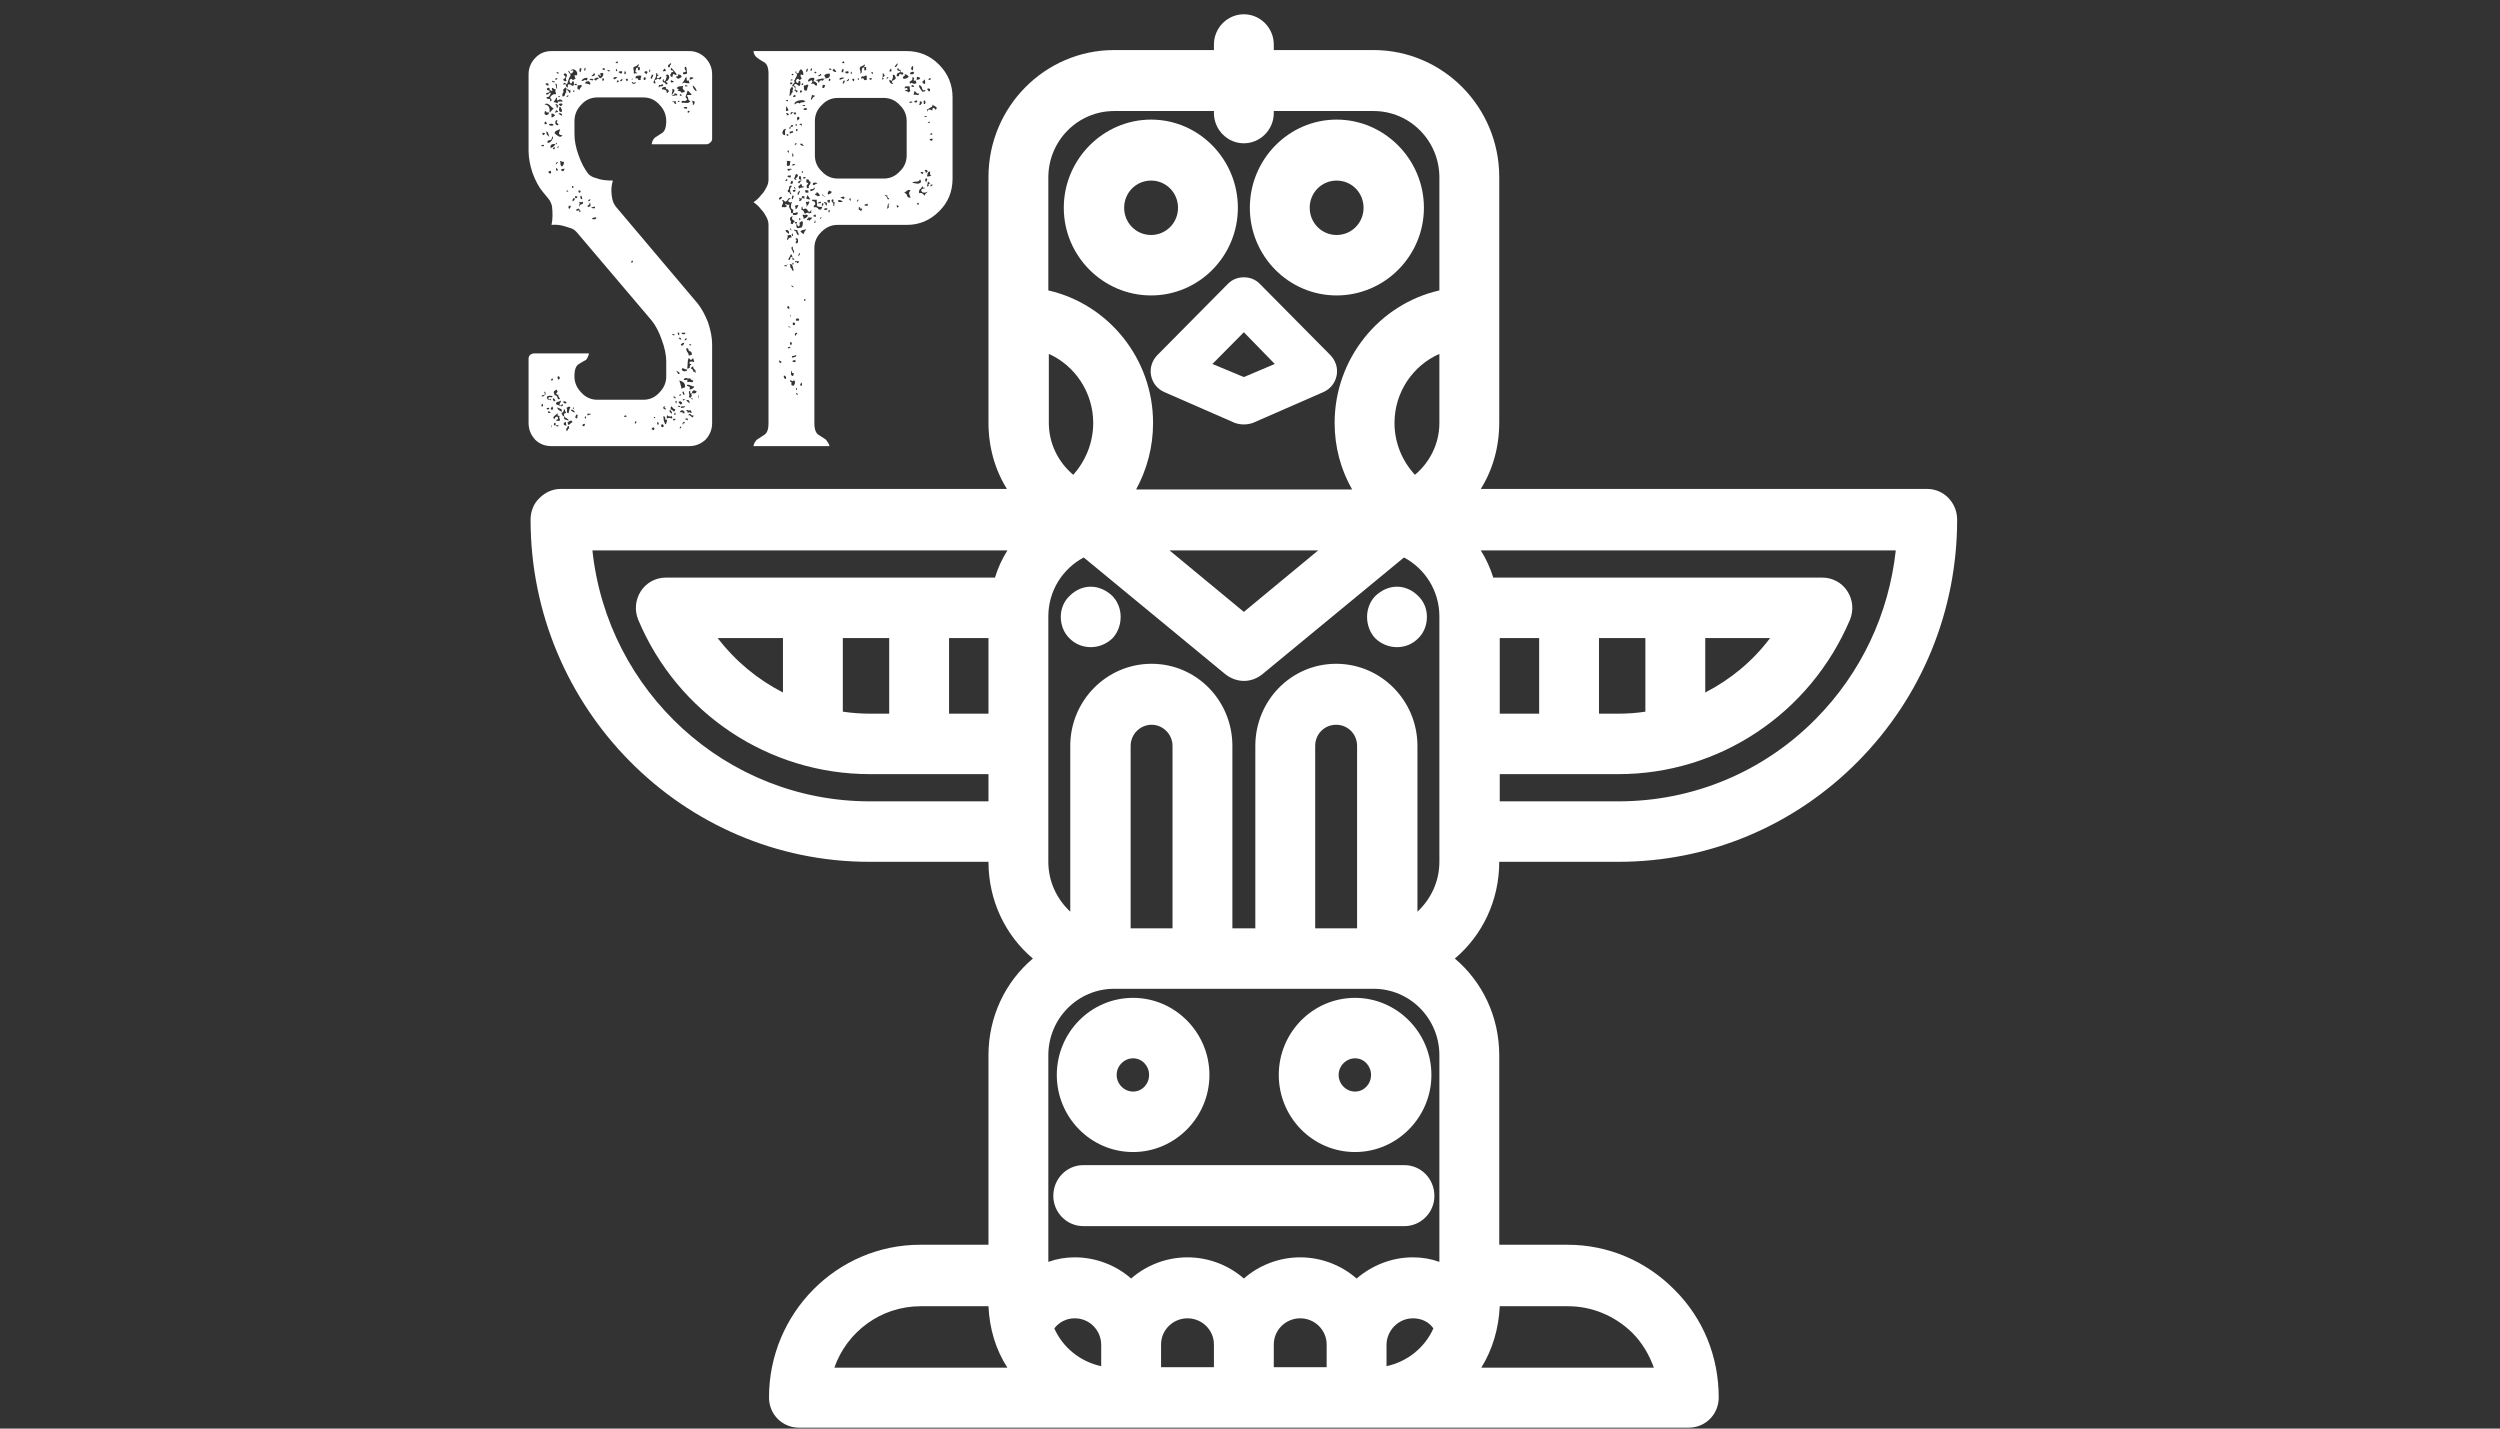<?xml version="1.0" encoding="UTF-8"?> <svg xmlns="http://www.w3.org/2000/svg" width="175" height="100" viewBox="0 0 175 100" fill="none"><rect x="0" y="0" width="175" height="100" fill="#333333" stroke="none"/> <path fill-rule="evenodd" clip-rule="evenodd" d="M101.839 67.099C103.76 68.721 104.947 71.155 104.947 73.871V87.133H109.73C112.559 87.133 115.212 88.261 117.203 90.272C119.228 92.282 120.31 94.963 120.31 97.82C120.31 99.019 119.367 99.936 118.215 99.936H55.925C54.772 99.936 53.83 99.019 53.83 97.82C53.83 91.93 58.578 87.133 64.409 87.133H69.193V73.871C69.193 71.155 70.38 68.721 72.3 67.099C70.38 65.476 69.193 63.042 69.193 60.327H60.848C47.789 60.327 37.14 49.569 37.14 36.377C37.14 35.813 37.349 35.248 37.768 34.861C38.152 34.473 38.676 34.226 39.235 34.226H70.485C69.647 32.885 69.193 31.298 69.193 29.57V12.393C69.193 7.49 73.138 3.504 77.992 3.504H84.975V3.116C84.975 1.952 85.918 1 87.07 1C88.222 1 89.165 1.952 89.165 3.116V3.504H96.148C101.001 3.504 104.947 7.49 104.947 12.393V29.57C104.947 31.298 104.493 32.885 103.655 34.226H134.905C136.057 34.226 137 35.178 137 36.377C137 42.761 134.521 48.793 130.052 53.307C125.582 57.822 119.612 60.327 113.292 60.327H104.947C104.947 63.042 103.76 65.476 101.839 67.099V67.099ZM96.148 69.215H77.992C75.443 69.215 73.383 71.296 73.383 73.871V88.332C73.965 88.12 74.581 88.014 75.233 88.014C76.735 88.014 78.131 88.579 79.179 89.496C80.226 88.579 81.623 88.014 83.124 88.014C84.626 88.014 86.022 88.579 87.07 89.496C88.117 88.579 89.514 88.014 91.015 88.014C92.517 88.014 93.913 88.579 94.961 89.496C96.043 88.579 97.405 88.014 98.906 88.014C99.558 88.014 100.175 88.12 100.757 88.332V73.871C100.757 71.296 98.697 69.215 96.148 69.215V69.215ZM81.274 94.116V95.704H84.975V94.116C84.975 93.094 84.137 92.282 83.124 92.282C82.112 92.282 81.274 93.094 81.274 94.116ZM89.165 95.704H92.866V94.116C92.866 93.094 92.028 92.282 91.015 92.282C90.003 92.282 89.165 93.094 89.165 94.116V95.704ZM97.056 95.633C98.522 95.316 99.744 94.328 100.338 92.988C100.024 92.529 99.5 92.282 98.906 92.282C97.894 92.282 97.056 93.129 97.056 94.152V95.633ZM77.084 94.152C77.084 93.094 76.246 92.282 75.233 92.282C74.675 92.282 74.151 92.529 73.802 92.988C74.395 94.328 75.617 95.316 77.084 95.633V94.152ZM99.221 52.214V63.818C100.163 62.937 100.757 61.702 100.757 60.327V43.149C100.757 41.35 99.744 39.798 98.278 39.023L88.397 47.17C88.013 47.488 87.559 47.664 87.07 47.664C86.616 47.664 86.127 47.488 85.743 47.17L75.862 39.023C74.395 39.798 73.383 41.35 73.383 43.149V60.327C73.383 61.702 73.976 62.937 74.919 63.818V52.214C74.919 49.04 77.468 46.465 80.61 46.465C83.753 46.465 86.267 49.04 86.267 52.214V64.982H87.873V52.214C87.873 49.04 90.387 46.465 93.529 46.465C96.672 46.465 99.221 49.04 99.221 52.214V52.214ZM94.996 52.214C94.996 51.367 94.332 50.733 93.529 50.733C92.726 50.733 92.063 51.367 92.063 52.214V64.982H94.996V52.214ZM82.077 52.214C82.077 51.403 81.413 50.733 80.61 50.733C79.807 50.733 79.144 51.403 79.144 52.214V64.982H82.077V52.214ZM73.383 12.428V20.329C77.573 21.281 80.715 25.09 80.715 29.605C80.715 31.263 80.296 32.85 79.528 34.261H94.647C93.844 32.85 93.424 31.263 93.424 29.605C93.424 25.09 96.567 21.281 100.757 20.329V12.428C100.757 9.853 98.697 7.772 96.148 7.772H89.165V7.913C89.165 9.077 88.222 10.03 87.07 10.03C85.918 10.03 84.975 9.077 84.975 7.913V7.772H77.992C75.443 7.772 73.383 9.853 73.383 12.428V12.428ZM99.046 33.238C100.094 32.356 100.757 31.051 100.757 29.605V24.773C98.906 25.584 97.615 27.454 97.615 29.605C97.615 30.981 98.138 32.251 99.046 33.238ZM81.867 38.529L87.07 42.832L92.272 38.529H81.867ZM132.705 38.529H103.655C104.027 39.117 104.318 39.752 104.528 40.433H127.573C128.271 40.433 128.934 40.786 129.318 41.386C129.702 41.985 129.772 42.726 129.493 43.396C126.7 49.957 120.345 54.189 113.292 54.189H104.982V56.094H113.292C118.494 56.094 123.418 54.048 127.084 50.345C130.296 47.1 132.216 42.973 132.705 38.529V38.529ZM119.367 44.666V48.475C121.148 47.558 122.684 46.288 123.906 44.666H119.367ZM115.177 49.816V44.666H111.93V49.957H113.292C113.944 49.957 114.572 49.91 115.177 49.816V49.816ZM104.982 44.666V49.957H107.74V44.666H104.982ZM73.418 29.605C73.418 31.051 74.081 32.356 75.129 33.238C76.001 32.251 76.525 30.981 76.525 29.605C76.525 27.454 75.233 25.584 73.418 24.773V29.605ZM60.883 56.094H69.193V54.189H60.883C53.83 54.189 47.44 49.957 44.681 43.396C44.402 42.726 44.472 41.985 44.856 41.386C45.24 40.786 45.904 40.433 46.602 40.433H69.647C69.856 39.752 70.147 39.117 70.519 38.529H41.469C42.517 48.405 50.827 56.094 60.883 56.094V56.094ZM54.807 48.475V44.666H50.233C51.49 46.288 53.026 47.558 54.807 48.475ZM58.997 49.816C59.626 49.91 60.254 49.957 60.883 49.957H62.244V44.666H58.997V49.816ZM66.434 49.957H69.193V44.666H66.434V49.957ZM58.404 95.739H70.519C69.716 94.504 69.263 93.023 69.193 91.436H64.444C61.651 91.436 59.276 93.235 58.404 95.739V95.739ZM109.765 91.436H104.982C104.912 93.023 104.458 94.504 103.69 95.739H115.771C115.457 94.857 114.968 94.011 114.27 93.305C113.047 92.106 111.441 91.436 109.765 91.436V91.436Z" fill="white"></path> <path fill-rule="evenodd" clip-rule="evenodd" d="M74.465 14.544C74.465 11.158 77.224 8.372 80.575 8.372C83.927 8.372 86.651 11.158 86.651 14.544C86.651 17.93 83.927 20.681 80.575 20.681C77.224 20.681 74.465 17.93 74.465 14.544ZM78.69 14.544C78.69 15.602 79.528 16.449 80.575 16.449C81.623 16.449 82.461 15.602 82.461 14.544C82.461 13.486 81.623 12.64 80.575 12.64C79.528 12.64 78.69 13.486 78.69 14.544Z" fill="white"></path> <path fill-rule="evenodd" clip-rule="evenodd" d="M87.489 14.544C87.489 11.158 90.212 8.372 93.564 8.372C96.916 8.372 99.674 11.158 99.674 14.544C99.674 17.93 96.916 20.681 93.564 20.681C90.212 20.681 87.489 17.93 87.489 14.544ZM91.679 14.544C91.679 15.602 92.517 16.449 93.564 16.449C94.612 16.449 95.45 15.602 95.45 14.544C95.45 13.486 94.612 12.64 93.564 12.64C92.517 12.64 91.679 13.486 91.679 14.544Z" fill="white"></path> <path fill-rule="evenodd" clip-rule="evenodd" d="M73.976 75.246C73.976 72.283 76.35 69.85 79.318 69.85C82.251 69.85 84.66 72.283 84.66 75.246C84.66 78.209 82.251 80.643 79.318 80.643C76.35 80.643 73.976 78.209 73.976 75.246ZM78.166 75.246C78.166 75.881 78.69 76.41 79.318 76.41C79.947 76.41 80.436 75.881 80.436 75.246C80.436 74.611 79.947 74.082 79.318 74.082C78.69 74.082 78.166 74.611 78.166 75.246Z" fill="white"></path> <path fill-rule="evenodd" clip-rule="evenodd" d="M89.514 75.246C89.514 72.283 91.888 69.85 94.856 69.85C97.789 69.85 100.198 72.283 100.198 75.246C100.198 78.209 97.789 80.643 94.856 80.643C91.888 80.643 89.514 78.209 89.514 75.246ZM93.704 75.246C93.704 75.881 94.228 76.41 94.856 76.41C95.485 76.41 95.973 75.881 95.973 75.246C95.973 74.611 95.485 74.082 94.856 74.082C94.228 74.082 93.704 74.611 93.704 75.246Z" fill="white"></path> <path fill-rule="evenodd" clip-rule="evenodd" d="M85.953 19.87C86.267 19.553 86.651 19.412 87.07 19.412C87.489 19.412 87.873 19.553 88.187 19.87L93.11 24.843C93.494 25.232 93.669 25.761 93.564 26.29C93.459 26.819 93.11 27.242 92.621 27.453L87.698 29.605C87.489 29.676 87.279 29.711 87.07 29.711C86.86 29.711 86.651 29.676 86.441 29.605L81.518 27.453C81.029 27.242 80.68 26.819 80.575 26.29C80.471 25.761 80.645 25.232 81.029 24.843L85.953 19.87ZM87.07 23.256L84.87 25.478L87.07 26.395L89.234 25.478L87.07 23.256Z" fill="white"></path> <path d="M77.852 41.703C78.236 42.091 78.446 42.62 78.446 43.185C78.446 43.749 78.236 44.313 77.852 44.701C77.433 45.089 76.909 45.301 76.351 45.301C75.792 45.301 75.268 45.089 74.884 44.701C74.465 44.313 74.256 43.749 74.256 43.185C74.256 42.62 74.465 42.091 74.884 41.703C75.268 41.315 75.792 41.068 76.351 41.068C76.909 41.068 77.433 41.315 77.852 41.703Z" fill="white"></path> <path d="M99.256 44.701C98.871 45.089 98.348 45.301 97.789 45.301C97.23 45.301 96.707 45.089 96.288 44.701C95.904 44.313 95.694 43.749 95.694 43.185C95.694 42.62 95.904 42.091 96.288 41.703C96.707 41.315 97.23 41.068 97.789 41.068C98.348 41.068 98.871 41.315 99.256 41.703C99.675 42.091 99.884 42.62 99.884 43.185C99.884 43.749 99.675 44.313 99.256 44.701Z" fill="white"></path> <path d="M100.408 83.712C100.408 84.875 99.465 85.828 98.313 85.828H75.827C74.674 85.828 73.732 84.875 73.732 83.712C73.732 82.512 74.674 81.56 75.827 81.56H98.313C99.465 81.56 100.408 82.512 100.408 83.712Z" fill="white"></path> <path fill-rule="evenodd" clip-rule="evenodd" d="M46.637 8.478C46.637 8.031 46.474 7.643 46.148 7.314C45.846 6.984 45.473 6.82 45.031 6.82H41.819C41.376 6.82 41.004 6.984 40.701 7.314C40.375 7.643 40.212 8.031 40.212 8.478V9.395C40.212 9.841 40.305 10.323 40.492 10.841C40.678 11.382 40.911 11.828 41.19 12.181C41.33 12.322 41.504 12.416 41.714 12.463C41.9 12.534 42.086 12.581 42.272 12.604C42.482 12.628 42.691 12.64 42.901 12.64C42.831 12.875 42.796 13.11 42.796 13.345C42.796 13.533 42.819 13.733 42.866 13.945C42.913 14.156 43.006 14.344 43.145 14.509L48.837 21.246C49.116 21.599 49.36 22.045 49.57 22.586C49.756 23.15 49.849 23.656 49.849 24.103V29.605C49.849 30.052 49.698 30.44 49.395 30.769C49.069 31.075 48.685 31.228 48.243 31.228H38.606C38.141 31.228 37.757 31.075 37.454 30.769C37.151 30.44 37 30.052 37 29.605V25.126C37 25.008 37.035 24.914 37.105 24.843C37.198 24.773 37.303 24.738 37.419 24.738H41.225C41.225 24.785 41.213 24.832 41.19 24.879C41.143 25.02 41.085 25.126 41.015 25.196C40.876 25.267 40.713 25.361 40.526 25.478C40.317 25.596 40.212 25.878 40.212 26.325V26.36C40.212 26.783 40.375 27.16 40.701 27.489C41.004 27.818 41.376 27.983 41.819 27.983H45.031C45.473 27.983 45.846 27.818 46.148 27.489C46.474 27.16 46.637 26.783 46.637 26.36V25.302C46.637 24.855 46.532 24.35 46.323 23.785C46.136 23.244 45.904 22.798 45.624 22.445L40.387 16.273C40.247 16.108 40.084 16.002 39.898 15.955C39.689 15.884 39.491 15.826 39.304 15.779C39.072 15.732 38.839 15.72 38.606 15.743C38.653 15.532 38.676 15.308 38.676 15.073C38.676 14.862 38.664 14.65 38.641 14.438C38.594 14.227 38.501 14.039 38.362 13.874L38.013 13.451C37.733 13.122 37.489 12.675 37.279 12.111C37.093 11.546 37 11.029 37 10.559V5.197C37 4.774 37.151 4.398 37.454 4.069C37.757 3.739 38.141 3.575 38.606 3.575H48.243C48.685 3.575 49.069 3.739 49.395 4.069C49.698 4.398 49.849 4.774 49.849 5.197V9.712C49.849 9.806 49.814 9.888 49.744 9.959C49.651 10.053 49.547 10.1 49.43 10.1H45.624C45.624 10.053 45.636 9.994 45.659 9.924C45.682 9.83 45.741 9.736 45.834 9.642C45.974 9.547 46.136 9.442 46.323 9.324C46.532 9.206 46.637 8.924 46.637 8.478V8.478ZM38.082 10.241C38.082 10.171 38.059 10.135 38.013 10.135C37.966 10.135 37.931 10.147 37.908 10.171C37.885 10.218 37.896 10.241 37.943 10.241C37.989 10.218 38.036 10.218 38.082 10.241ZM37.908 28.441C37.954 28.488 37.989 28.465 38.013 28.371C38.013 28.3 37.989 28.265 37.943 28.265C37.896 28.359 37.885 28.418 37.908 28.441ZM38.187 27.63C38.187 27.465 38.164 27.395 38.117 27.418C38.094 27.465 38.094 27.501 38.117 27.524C38.141 27.524 38.152 27.548 38.152 27.595C38.106 27.642 38.059 27.665 38.013 27.665C37.943 27.665 37.908 27.689 37.908 27.736C37.978 27.759 38.024 27.759 38.047 27.736C38.071 27.689 38.117 27.653 38.187 27.63V27.63ZM38.013 9.465C38.082 9.442 38.129 9.395 38.152 9.324C38.059 9.301 38.001 9.289 37.978 9.289C37.954 9.336 37.966 9.395 38.013 9.465ZM38.781 7.631C38.804 7.631 38.816 7.631 38.816 7.631C38.816 7.631 38.804 7.631 38.781 7.631ZM38.467 7.349C38.327 7.231 38.211 7.22 38.117 7.314C38.397 7.337 38.513 7.525 38.467 7.878C38.536 7.831 38.594 7.772 38.641 7.702C38.711 7.631 38.757 7.608 38.781 7.631C38.688 7.561 38.583 7.466 38.467 7.349ZM38.152 7.772C38.129 7.796 38.117 7.866 38.117 7.984C38.164 8.007 38.199 8.031 38.222 8.054C38.222 8.054 38.245 8.054 38.292 8.054C38.339 8.031 38.373 8.007 38.397 7.984C38.42 7.96 38.42 7.913 38.397 7.843C38.303 7.89 38.257 7.89 38.257 7.843C38.234 7.796 38.199 7.772 38.152 7.772V7.772ZM38.117 8.689C38.164 8.689 38.21 8.689 38.257 8.689C38.28 8.666 38.28 8.63 38.257 8.583C38.21 8.489 38.164 8.489 38.117 8.583V8.689ZM38.397 5.973C38.42 5.903 38.397 5.856 38.327 5.832C38.257 5.809 38.21 5.832 38.187 5.903C38.234 5.926 38.269 5.95 38.292 5.973C38.315 5.997 38.35 5.997 38.397 5.973V5.973ZM38.641 6.361C38.548 6.361 38.49 6.314 38.467 6.22C38.467 6.126 38.408 6.114 38.292 6.185C38.269 6.279 38.303 6.326 38.397 6.326C38.467 6.326 38.49 6.361 38.467 6.432C38.42 6.479 38.362 6.502 38.292 6.502C38.245 6.502 38.222 6.538 38.222 6.608C38.315 6.632 38.385 6.608 38.432 6.538C38.455 6.491 38.501 6.479 38.571 6.502C38.525 6.573 38.49 6.643 38.467 6.714C38.42 6.785 38.35 6.808 38.257 6.785C38.257 6.879 38.303 6.926 38.397 6.926C38.513 6.902 38.548 6.961 38.501 7.102C38.594 7.078 38.629 7.031 38.606 6.961C38.56 6.914 38.525 6.867 38.501 6.82C38.618 6.632 38.757 6.561 38.92 6.608C38.92 6.538 38.909 6.479 38.886 6.432C38.862 6.361 38.874 6.302 38.92 6.255C38.851 6.255 38.804 6.244 38.781 6.22C38.734 6.173 38.688 6.15 38.641 6.15C38.618 6.197 38.618 6.244 38.641 6.291C38.688 6.314 38.688 6.338 38.641 6.361V6.361ZM38.257 9.183C38.234 9.254 38.245 9.336 38.292 9.43C38.339 9.5 38.397 9.547 38.467 9.571C38.42 9.524 38.397 9.465 38.397 9.395C38.373 9.301 38.327 9.23 38.257 9.183V9.183ZM38.257 28.617C38.303 28.665 38.35 28.676 38.397 28.653C38.443 28.629 38.455 28.594 38.432 28.547C38.315 28.547 38.257 28.57 38.257 28.617V28.617ZM38.362 27.983C38.408 27.959 38.443 27.959 38.467 27.983C38.49 28.006 38.525 28.018 38.571 28.018C38.594 27.947 38.56 27.924 38.467 27.947C38.397 27.947 38.373 27.912 38.397 27.841C38.397 27.794 38.443 27.783 38.536 27.806C38.629 27.83 38.676 27.806 38.676 27.736C38.536 27.689 38.42 27.689 38.327 27.736C38.257 27.783 38.269 27.865 38.362 27.983ZM38.327 9.994C38.42 10.018 38.513 9.971 38.606 9.853C38.676 9.759 38.711 9.665 38.711 9.571H38.641C38.641 9.736 38.583 9.818 38.467 9.818C38.35 9.818 38.304 9.877 38.327 9.994V9.994ZM38.536 28.9C38.536 28.829 38.478 28.794 38.362 28.794C38.339 28.864 38.35 28.9 38.397 28.9C38.443 28.9 38.49 28.9 38.536 28.9ZM38.571 11.969C38.478 11.969 38.42 11.981 38.397 12.005C38.373 12.099 38.432 12.146 38.571 12.146V11.969ZM38.746 8.724C38.676 8.654 38.571 8.642 38.432 8.689C38.432 8.76 38.478 8.795 38.571 8.795C38.664 8.819 38.722 8.795 38.746 8.724ZM38.536 10.347C38.653 10.347 38.769 10.265 38.886 10.1C38.792 10.076 38.711 10.076 38.641 10.1C38.548 10.147 38.513 10.229 38.536 10.347ZM38.606 28.688C38.676 28.688 38.711 28.653 38.711 28.582C38.711 28.535 38.688 28.488 38.641 28.441C38.641 28.488 38.618 28.523 38.571 28.547C38.548 28.594 38.56 28.641 38.606 28.688V28.688ZM38.711 26.537C38.664 26.489 38.629 26.489 38.606 26.537C38.56 26.56 38.56 26.595 38.606 26.642C38.676 26.642 38.711 26.607 38.711 26.537ZM38.571 8.195C38.618 8.219 38.664 8.219 38.711 8.195C38.758 8.148 38.804 8.113 38.851 8.09C38.827 8.019 38.758 7.972 38.641 7.948C38.594 7.972 38.583 8.019 38.606 8.09C38.629 8.137 38.618 8.172 38.571 8.195V8.195ZM38.641 29.922C38.641 29.875 38.641 29.828 38.641 29.782C38.641 29.758 38.629 29.758 38.606 29.782C38.606 29.875 38.618 29.922 38.641 29.922ZM38.851 5.691C38.804 5.715 38.769 5.715 38.746 5.691C38.699 5.644 38.664 5.644 38.641 5.691C38.664 5.738 38.699 5.762 38.746 5.762C38.792 5.785 38.827 5.762 38.851 5.691ZM38.711 27.877C38.688 27.924 38.688 27.959 38.711 27.983C38.734 28.006 38.746 28.041 38.746 28.088C38.792 28.088 38.816 28.088 38.816 28.088C38.816 28.065 38.839 28.053 38.886 28.053C38.839 27.936 38.781 27.877 38.711 27.877V27.877ZM38.711 10.453C38.804 10.453 38.851 10.406 38.851 10.312C38.734 10.312 38.688 10.359 38.711 10.453ZM38.92 29.429C38.967 29.452 39.014 29.464 39.06 29.464C39.13 29.464 39.176 29.452 39.2 29.429C39.2 29.358 39.188 29.311 39.165 29.288C39.142 29.288 39.142 29.229 39.165 29.111C39.072 29.111 39.025 29.088 39.025 29.041C39.025 29.017 39.037 28.994 39.06 28.97C39.083 28.947 39.083 28.935 39.06 28.935C38.99 28.959 38.909 29.017 38.816 29.111C38.699 29.205 38.711 29.288 38.851 29.358C38.804 29.311 38.827 29.252 38.92 29.182C39.014 29.135 39.06 29.17 39.06 29.288C39.06 29.335 39.048 29.358 39.025 29.358C38.979 29.358 38.944 29.382 38.92 29.429V29.429ZM39.374 7.137C39.374 7.02 39.304 6.961 39.165 6.961C39.118 6.984 39.095 6.996 39.095 6.996C39.072 7.02 39.037 7.031 38.99 7.031C38.99 6.984 38.99 6.937 38.99 6.89C38.99 6.843 38.967 6.832 38.92 6.855C38.897 6.949 38.839 7.043 38.746 7.137C38.886 7.161 38.967 7.196 38.99 7.243C39.037 7.196 39.06 7.161 39.06 7.137C39.06 7.114 39.072 7.102 39.095 7.102C39.142 7.125 39.188 7.125 39.235 7.102C39.281 7.102 39.328 7.114 39.374 7.137V7.137ZM38.851 29.782C38.897 29.758 38.909 29.711 38.886 29.64C38.886 29.593 38.862 29.582 38.816 29.605C38.792 29.605 38.781 29.629 38.781 29.676C38.757 29.746 38.781 29.782 38.851 29.782ZM38.781 27.383C38.757 27.453 38.757 27.501 38.781 27.524C38.804 27.571 38.816 27.618 38.816 27.665C38.932 27.665 39.002 27.724 39.025 27.841C39.048 27.959 39.107 27.983 39.2 27.912C39.176 27.865 39.153 27.83 39.13 27.806C39.083 27.759 39.072 27.7 39.095 27.63C39.025 27.653 38.967 27.618 38.92 27.524C38.99 27.501 39.025 27.453 39.025 27.383C39.002 27.36 38.99 27.336 38.99 27.312C38.99 27.289 38.967 27.277 38.92 27.277C38.92 27.301 38.874 27.336 38.781 27.383V27.383ZM38.816 9.324C38.886 9.395 38.979 9.465 39.095 9.536C39.211 9.606 39.304 9.583 39.374 9.465C39.235 9.465 39.153 9.43 39.13 9.359C39.13 9.289 39.142 9.23 39.165 9.183C39.188 9.159 39.2 9.112 39.2 9.042C39.107 9.089 39.025 9.124 38.955 9.148C38.886 9.171 38.839 9.23 38.816 9.324V9.324ZM39.025 7.561C39.025 7.513 39.037 7.478 39.06 7.455C39.06 7.431 39.072 7.396 39.095 7.349C39.072 7.372 39.037 7.361 38.99 7.314C38.944 7.267 38.897 7.267 38.851 7.314C38.92 7.314 38.955 7.349 38.955 7.419C38.955 7.513 38.979 7.561 39.025 7.561V7.561ZM39.025 8.407C38.886 8.407 38.839 8.501 38.886 8.689C38.932 8.713 38.967 8.736 38.99 8.76C39.037 8.783 39.072 8.771 39.095 8.724C39.072 8.654 39.037 8.619 38.99 8.619C38.967 8.595 38.979 8.525 39.025 8.407V8.407ZM38.92 7.737C38.874 7.784 38.862 7.843 38.886 7.913C38.932 7.866 38.967 7.843 38.99 7.843C39.037 7.843 39.06 7.819 39.06 7.772C39.014 7.772 38.99 7.76 38.99 7.737C38.99 7.713 38.967 7.713 38.92 7.737ZM38.886 5.479C38.862 5.574 38.874 5.609 38.92 5.585C38.99 5.562 39.025 5.527 39.025 5.479H38.886ZM38.92 5.832C38.874 5.879 38.874 5.938 38.92 6.009C38.944 6.079 38.944 6.138 38.92 6.185H39.025C38.979 6.138 38.967 6.079 38.99 6.009C38.99 5.938 38.967 5.879 38.92 5.832ZM38.955 9.994C38.909 9.994 38.897 10.03 38.92 10.1C38.99 10.1 39.002 10.065 38.955 9.994ZM38.955 11.335C38.979 11.358 38.967 11.393 38.92 11.44C38.897 11.464 38.897 11.487 38.92 11.511C38.944 11.487 38.979 11.452 39.025 11.405C39.072 11.358 39.048 11.335 38.955 11.335ZM39.06 11.934C39.06 11.864 39.014 11.805 38.92 11.758C38.92 11.781 38.92 11.84 38.92 11.934H39.06ZM38.886 29.782C38.932 29.828 38.99 29.852 39.06 29.852C39.107 29.828 39.118 29.805 39.095 29.782C39.048 29.758 38.979 29.758 38.886 29.782ZM39.095 5.056C39.002 5.056 38.944 5.068 38.92 5.091C38.967 5.091 38.99 5.103 38.99 5.127C39.014 5.15 39.048 5.162 39.095 5.162C39.095 5.115 39.095 5.091 39.095 5.091C39.095 5.091 39.095 5.08 39.095 5.056V5.056ZM39.2 28.053C39.176 28.1 39.13 28.124 39.06 28.124C38.967 28.124 38.92 28.183 38.92 28.3C38.99 28.324 39.083 28.359 39.2 28.406C39.339 28.476 39.409 28.441 39.409 28.3C39.363 28.3 39.328 28.312 39.304 28.335C39.304 28.382 39.27 28.394 39.2 28.371C39.153 28.324 39.153 28.276 39.2 28.23C39.223 28.183 39.246 28.136 39.27 28.088C39.27 28.065 39.246 28.053 39.2 28.053V28.053ZM39.304 28.829C39.351 28.712 39.328 28.641 39.235 28.617C39.142 28.57 39.06 28.535 38.99 28.512C39.014 28.582 39.048 28.641 39.095 28.688C39.165 28.735 39.235 28.782 39.304 28.829V28.829ZM39.06 10.382C39.06 10.359 39.072 10.335 39.095 10.312C39.118 10.265 39.107 10.241 39.06 10.241C39.037 10.265 39.025 10.288 39.025 10.312C39.025 10.359 39.037 10.382 39.06 10.382ZM39.06 26.325C39.037 26.372 39.025 26.419 39.025 26.466C39.048 26.537 39.083 26.572 39.13 26.572C39.223 26.454 39.2 26.372 39.06 26.325V26.325ZM39.2 6.749C39.153 6.702 39.118 6.702 39.095 6.749C39.072 6.773 39.083 6.796 39.13 6.82C39.13 6.796 39.142 6.785 39.165 6.785C39.188 6.761 39.2 6.749 39.2 6.749V6.749ZM39.339 8.09C39.363 8.019 39.339 7.972 39.27 7.948C39.2 7.901 39.142 7.913 39.095 7.984C39.142 7.984 39.188 8.007 39.235 8.054C39.258 8.078 39.293 8.09 39.339 8.09V8.09ZM39.2 7.419C39.316 7.419 39.374 7.372 39.374 7.278C39.351 7.255 39.316 7.243 39.27 7.243C39.2 7.243 39.153 7.255 39.13 7.278C39.107 7.325 39.118 7.349 39.165 7.349C39.188 7.349 39.2 7.372 39.2 7.419V7.419ZM39.2 7.455C39.153 7.502 39.13 7.572 39.13 7.666C39.13 7.784 39.188 7.843 39.304 7.843C39.351 7.772 39.351 7.702 39.304 7.631C39.281 7.561 39.246 7.502 39.2 7.455ZM39.479 11.335C39.409 11.335 39.351 11.323 39.304 11.299C39.281 11.276 39.246 11.264 39.2 11.264C39.223 11.311 39.235 11.382 39.235 11.476C39.235 11.57 39.27 11.629 39.339 11.652C39.432 11.581 39.479 11.476 39.479 11.335ZM39.27 11.899C39.316 11.969 39.374 11.993 39.444 11.969C39.491 11.922 39.514 11.864 39.514 11.793C39.491 11.817 39.444 11.828 39.374 11.828C39.328 11.828 39.293 11.852 39.27 11.899ZM39.374 29.147C39.444 29.099 39.479 29.111 39.479 29.182C39.479 29.252 39.491 29.311 39.514 29.358C39.56 29.358 39.607 29.37 39.654 29.393C39.7 29.417 39.758 29.429 39.828 29.429C39.782 29.358 39.712 29.299 39.619 29.252C39.526 29.229 39.479 29.147 39.479 29.006C39.479 28.959 39.502 28.935 39.549 28.935C39.596 28.935 39.619 28.911 39.619 28.864C39.572 28.817 39.549 28.77 39.549 28.723C39.549 28.676 39.526 28.653 39.479 28.653C39.456 28.817 39.398 28.9 39.304 28.9C39.304 28.923 39.316 28.959 39.339 29.006C39.386 29.029 39.398 29.076 39.374 29.147V29.147ZM39.374 6.749C39.467 6.749 39.526 6.714 39.549 6.643C39.549 6.549 39.584 6.491 39.654 6.467C39.607 6.42 39.607 6.361 39.654 6.291C39.677 6.22 39.654 6.161 39.584 6.114C39.537 6.161 39.502 6.197 39.479 6.22C39.456 6.244 39.432 6.267 39.409 6.291C39.456 6.385 39.456 6.455 39.409 6.502C39.363 6.549 39.351 6.632 39.374 6.749ZM40.387 5.268C40.434 5.127 40.398 5.009 40.282 4.915C40.142 4.821 40.026 4.833 39.933 4.95C39.98 4.95 40.026 4.939 40.073 4.915C40.096 4.915 40.119 4.939 40.142 4.986C40.096 5.033 40.073 5.068 40.073 5.091C40.049 5.139 39.991 5.15 39.898 5.127C39.921 5.056 39.875 4.997 39.758 4.95C39.782 5.021 39.817 5.08 39.863 5.127C39.91 5.15 39.933 5.209 39.933 5.303C39.863 5.397 39.817 5.491 39.793 5.585C39.77 5.679 39.735 5.785 39.689 5.903C39.642 5.903 39.607 5.879 39.584 5.832C39.56 5.809 39.526 5.797 39.479 5.797L39.409 5.903H39.619C39.595 6.02 39.619 6.079 39.689 6.079C39.712 6.103 39.735 6.126 39.758 6.15C39.758 6.15 39.758 6.138 39.758 6.114C39.735 5.997 39.747 5.926 39.793 5.903C39.863 5.903 39.921 5.915 39.968 5.938C39.991 5.985 40.049 6.009 40.142 6.009C40.142 5.915 40.177 5.891 40.247 5.938C40.317 5.985 40.364 5.973 40.387 5.903C40.34 5.856 40.305 5.844 40.282 5.867C40.259 5.891 40.224 5.903 40.177 5.903C40.177 5.785 40.166 5.715 40.142 5.691C40.073 5.691 40.038 5.715 40.038 5.762C40.038 5.832 40.003 5.856 39.933 5.832C39.886 5.785 39.863 5.726 39.863 5.656C39.886 5.585 39.921 5.538 39.968 5.515C40.014 5.515 40.049 5.538 40.073 5.585C40.073 5.609 40.096 5.609 40.142 5.585C40.259 5.538 40.305 5.503 40.282 5.479C40.259 5.456 40.236 5.385 40.212 5.268H40.387ZM39.758 6.15C39.758 6.173 39.758 6.197 39.758 6.22C39.758 6.197 39.758 6.173 39.758 6.15ZM39.724 6.291C39.747 6.314 39.747 6.338 39.724 6.361C39.793 6.361 39.828 6.397 39.828 6.467C39.828 6.514 39.863 6.514 39.933 6.467V6.326C39.84 6.326 39.782 6.291 39.758 6.22C39.712 6.22 39.7 6.244 39.724 6.291ZM39.584 5.444C39.56 5.468 39.526 5.491 39.479 5.515C39.432 5.515 39.421 5.55 39.444 5.621C39.467 5.644 39.502 5.668 39.549 5.691C39.619 5.691 39.654 5.668 39.654 5.621C39.607 5.574 39.607 5.491 39.654 5.374C39.724 5.256 39.689 5.174 39.549 5.127C39.456 5.174 39.432 5.221 39.479 5.268C39.549 5.291 39.584 5.35 39.584 5.444ZM39.444 28.088C39.421 28.159 39.444 28.206 39.514 28.23C39.584 28.253 39.63 28.241 39.654 28.194C39.654 28.124 39.584 28.088 39.444 28.088V28.088ZM39.479 29.746C39.526 29.746 39.549 29.758 39.549 29.782C39.549 29.782 39.584 29.782 39.654 29.782C39.63 29.734 39.619 29.676 39.619 29.605C39.619 29.558 39.596 29.535 39.549 29.535C39.526 29.582 39.502 29.605 39.479 29.605C39.456 29.629 39.456 29.676 39.479 29.746ZM39.654 30.169C39.7 30.169 39.735 30.134 39.758 30.064C39.758 30.017 39.793 29.993 39.863 29.993C39.84 29.97 39.828 29.934 39.828 29.887C39.828 29.84 39.805 29.817 39.758 29.817C39.735 29.887 39.7 29.946 39.654 29.993C39.63 30.017 39.63 30.075 39.654 30.169ZM39.793 6.679C39.7 6.679 39.654 6.714 39.654 6.785C39.747 6.785 39.793 6.749 39.793 6.679ZM39.654 13.345C39.654 13.415 39.677 13.439 39.724 13.415L39.793 13.38C39.747 13.333 39.7 13.322 39.654 13.345V13.345ZM39.933 28.512C39.886 28.465 39.84 28.453 39.793 28.476C39.747 28.5 39.7 28.523 39.654 28.547C39.7 28.617 39.712 28.688 39.689 28.759C39.665 28.853 39.7 28.911 39.793 28.935C39.84 28.7 39.886 28.559 39.933 28.512V28.512ZM39.758 29.746C39.852 29.723 39.91 29.687 39.933 29.64C39.98 29.617 40.026 29.582 40.073 29.535C40.026 29.441 39.968 29.417 39.898 29.464C39.828 29.511 39.77 29.546 39.724 29.57C39.724 29.617 39.735 29.64 39.758 29.64C39.758 29.664 39.758 29.699 39.758 29.746ZM39.863 14.615C39.886 14.568 39.91 14.533 39.933 14.509C39.956 14.485 39.956 14.45 39.933 14.403H39.828C39.805 14.427 39.793 14.462 39.793 14.509C39.793 14.579 39.817 14.615 39.863 14.615V14.615ZM39.968 28.688C39.968 28.735 40.014 28.782 40.108 28.829C40.201 28.876 40.247 28.876 40.247 28.829C40.201 28.806 40.166 28.77 40.142 28.723C40.096 28.676 40.038 28.665 39.968 28.688V28.688ZM40.038 13.028C40.038 13.122 40.061 13.169 40.108 13.169C40.154 13.122 40.166 13.086 40.142 13.063C40.096 13.016 40.061 13.004 40.038 13.028V13.028ZM40.247 13.909C40.201 13.862 40.154 13.862 40.108 13.909C40.084 13.956 40.073 14.015 40.073 14.086C40.142 14.086 40.201 14.027 40.247 13.909ZM40.108 28.617H40.177C40.177 28.547 40.154 28.512 40.108 28.512V28.617ZM40.108 6.432C40.154 6.432 40.201 6.408 40.247 6.361C40.201 6.361 40.177 6.35 40.177 6.326C40.177 6.326 40.166 6.326 40.142 6.326C40.119 6.35 40.108 6.385 40.108 6.432V6.432ZM40.422 13.768C40.398 13.745 40.34 13.733 40.247 13.733C40.247 13.803 40.259 13.851 40.282 13.874C40.375 13.874 40.422 13.839 40.422 13.768V13.768ZM40.387 29.288C40.41 29.264 40.422 29.217 40.422 29.147C40.445 29.076 40.434 29.029 40.387 29.006C40.34 29.029 40.305 29.076 40.282 29.147C40.259 29.241 40.294 29.288 40.387 29.288ZM40.526 14.615C40.503 14.591 40.48 14.591 40.457 14.615C40.433 14.638 40.398 14.65 40.352 14.65C40.329 14.744 40.352 14.779 40.422 14.756C40.468 14.732 40.515 14.721 40.562 14.721C40.562 14.744 40.562 14.756 40.562 14.756C40.538 14.779 40.526 14.803 40.526 14.826C40.643 14.826 40.678 14.803 40.631 14.756C40.585 14.709 40.55 14.662 40.526 14.615V14.615ZM40.562 6.291C40.585 6.197 40.62 6.138 40.666 6.114C40.713 6.091 40.724 6.032 40.701 5.938C40.655 5.962 40.562 5.973 40.422 5.973C40.445 5.997 40.445 6.032 40.422 6.079C40.422 6.103 40.422 6.15 40.422 6.22C40.468 6.22 40.492 6.232 40.492 6.255C40.492 6.279 40.515 6.291 40.562 6.291V6.291ZM40.492 13.345C40.492 13.463 40.527 13.51 40.596 13.486C40.643 13.439 40.655 13.392 40.631 13.345C40.608 13.345 40.596 13.345 40.596 13.345C40.573 13.322 40.538 13.322 40.492 13.345ZM40.596 14.474C40.573 14.38 40.608 14.321 40.701 14.297C40.794 14.297 40.829 14.239 40.806 14.121C40.759 14.121 40.724 14.133 40.701 14.156C40.655 14.156 40.596 14.145 40.526 14.121C40.573 14.168 40.585 14.227 40.562 14.297C40.538 14.368 40.55 14.427 40.596 14.474V14.474ZM40.701 4.774C40.608 4.751 40.562 4.798 40.562 4.915C40.562 5.009 40.585 5.056 40.631 5.056C40.678 4.962 40.701 4.868 40.701 4.774V4.774ZM40.666 13.698C40.62 13.745 40.608 13.792 40.631 13.839C40.631 13.909 40.678 13.945 40.771 13.945C40.748 13.898 40.736 13.851 40.736 13.803C40.736 13.757 40.713 13.721 40.666 13.698V13.698ZM40.701 5.656C40.771 5.679 40.829 5.668 40.876 5.621C40.899 5.597 40.969 5.597 41.085 5.621C41.108 5.597 41.12 5.538 41.12 5.444C40.911 5.444 40.771 5.515 40.701 5.656V5.656ZM40.771 29.817C40.887 29.864 40.946 29.817 40.946 29.676C40.829 29.652 40.771 29.699 40.771 29.817ZM40.946 4.739C40.899 4.809 40.887 4.88 40.911 4.95C40.934 4.974 40.957 4.95 40.98 4.88C41.004 4.809 40.992 4.762 40.946 4.739V4.739ZM41.015 29.147C40.969 29.147 40.934 29.17 40.911 29.217C40.934 29.217 40.946 29.229 40.946 29.252C40.946 29.299 40.969 29.311 41.015 29.288V29.147ZM41.295 5.938C41.318 5.891 41.33 5.856 41.33 5.832C41.306 5.785 41.271 5.738 41.225 5.691C41.085 5.668 40.992 5.715 40.946 5.832C41.132 5.856 41.248 5.891 41.295 5.938ZM41.33 28.935C41.283 28.982 41.225 28.982 41.155 28.935C41.108 29.006 41.097 29.052 41.12 29.076C41.167 29.076 41.202 29.064 41.225 29.041C41.271 29.017 41.306 29.017 41.33 29.041V28.935ZM41.26 14.191C41.283 14.262 41.271 14.309 41.225 14.333C41.178 14.356 41.143 14.391 41.12 14.438C41.143 14.485 41.178 14.497 41.225 14.474C41.271 14.45 41.306 14.438 41.33 14.438C41.33 14.391 41.33 14.344 41.33 14.297C41.33 14.227 41.306 14.191 41.26 14.191ZM41.33 13.945C41.26 13.945 41.202 13.992 41.155 14.086C41.271 14.086 41.33 14.039 41.33 13.945ZM41.26 5.585C41.306 5.585 41.365 5.597 41.434 5.621C41.481 5.644 41.516 5.621 41.539 5.55C41.493 5.527 41.434 5.515 41.364 5.515C41.318 5.515 41.283 5.538 41.26 5.585ZM41.574 5.127C41.551 5.174 41.528 5.209 41.504 5.233C41.458 5.256 41.423 5.291 41.399 5.338C41.562 5.338 41.644 5.291 41.644 5.197C41.644 5.15 41.621 5.127 41.574 5.127V5.127ZM41.399 14.509C41.399 14.556 41.434 14.579 41.504 14.579C41.551 14.579 41.597 14.579 41.644 14.579C41.667 14.485 41.644 14.45 41.574 14.474C41.504 14.497 41.446 14.509 41.399 14.509ZM41.749 15.214C41.562 15.214 41.458 15.25 41.434 15.32C41.621 15.391 41.725 15.355 41.749 15.214ZM41.749 5.621C41.749 5.574 41.772 5.55 41.819 5.55C41.842 5.527 41.877 5.503 41.923 5.479C41.877 5.432 41.818 5.421 41.749 5.444C41.679 5.468 41.621 5.503 41.574 5.55C41.621 5.574 41.656 5.597 41.679 5.621C41.702 5.644 41.725 5.644 41.749 5.621ZM42.028 5.479C42.168 5.409 42.237 5.303 42.237 5.162C42.168 5.068 42.075 5.08 41.958 5.197C42.051 5.174 42.075 5.221 42.028 5.338C41.981 5.315 41.958 5.28 41.958 5.233C41.935 5.209 41.9 5.221 41.853 5.268C41.877 5.315 41.9 5.35 41.923 5.374C41.923 5.421 41.958 5.456 42.028 5.479V5.479ZM42.203 5.691C42.226 5.644 42.249 5.609 42.272 5.585C42.296 5.585 42.296 5.562 42.272 5.515C42.226 5.468 42.191 5.456 42.168 5.479C42.168 5.527 42.168 5.562 42.168 5.585C42.168 5.632 42.179 5.668 42.203 5.691ZM42.342 4.88C42.365 4.833 42.342 4.798 42.272 4.774C42.203 4.774 42.168 4.798 42.168 4.845C42.214 4.892 42.272 4.903 42.342 4.88ZM42.517 4.88C42.493 4.903 42.517 4.939 42.587 4.986C42.633 5.033 42.668 5.009 42.691 4.915C42.668 4.915 42.633 4.915 42.587 4.915C42.563 4.915 42.54 4.903 42.517 4.88ZM42.971 5.55C43.041 5.55 43.122 5.503 43.215 5.409C43.122 5.385 43.052 5.385 43.006 5.409C42.936 5.432 42.924 5.479 42.971 5.55V5.55ZM43.18 4.28C43.18 4.327 43.169 4.351 43.145 4.351C43.099 4.351 43.087 4.374 43.11 4.421H43.25C43.25 4.327 43.227 4.28 43.18 4.28V4.28ZM43.215 4.95C43.192 4.927 43.18 4.903 43.18 4.88C43.18 4.856 43.169 4.833 43.145 4.809C43.122 4.856 43.11 4.903 43.11 4.95C43.11 4.997 43.145 4.997 43.215 4.95V4.95ZM43.18 5.762C43.273 5.762 43.32 5.726 43.32 5.656C43.297 5.656 43.273 5.644 43.25 5.621C43.25 5.621 43.238 5.621 43.215 5.621C43.215 5.668 43.203 5.691 43.18 5.691C43.18 5.691 43.18 5.715 43.18 5.762V5.762ZM43.529 5.127C43.576 5.009 43.553 4.962 43.459 4.986C43.366 4.986 43.308 5.009 43.285 5.056C43.331 5.056 43.366 5.08 43.39 5.127C43.413 5.15 43.459 5.15 43.529 5.127ZM43.425 5.691C43.471 5.691 43.518 5.668 43.564 5.621C43.587 5.55 43.564 5.515 43.494 5.515C43.518 5.562 43.506 5.585 43.459 5.585C43.413 5.609 43.401 5.644 43.425 5.691V5.691ZM43.844 29.182C43.867 29.135 43.855 29.1 43.809 29.076C43.785 29.076 43.751 29.088 43.704 29.111C43.681 29.182 43.692 29.205 43.739 29.182C43.785 29.182 43.82 29.182 43.844 29.182V29.182ZM43.774 5.197C43.797 5.174 43.809 5.139 43.809 5.091C43.809 5.021 43.785 4.986 43.739 4.986C43.716 5.009 43.704 5.056 43.704 5.127C43.704 5.174 43.727 5.197 43.774 5.197V5.197ZM43.913 5.691C43.937 5.668 43.948 5.609 43.948 5.515H43.809C43.809 5.609 43.844 5.668 43.913 5.691V5.691ZM44.297 18.248C44.204 18.248 44.169 18.295 44.193 18.389C44.286 18.389 44.321 18.342 44.297 18.248ZM44.263 5.479C44.239 5.456 44.228 5.479 44.228 5.55C44.228 5.597 44.239 5.609 44.263 5.585V5.479ZM44.228 5.726C44.228 5.82 44.274 5.867 44.367 5.867C44.46 5.867 44.507 5.832 44.507 5.762C44.437 5.785 44.391 5.797 44.367 5.797C44.321 5.773 44.274 5.75 44.228 5.726ZM44.332 4.739C44.332 4.809 44.344 4.88 44.367 4.95C44.367 4.997 44.367 5.068 44.367 5.162C44.414 5.139 44.46 5.127 44.507 5.127C44.553 5.15 44.589 5.139 44.612 5.091C44.519 5.091 44.472 5.044 44.472 4.95C44.519 4.927 44.53 4.892 44.507 4.845C44.507 4.821 44.53 4.786 44.577 4.739H44.647C44.647 4.833 44.658 4.892 44.682 4.915C44.751 4.939 44.786 4.915 44.786 4.845C44.786 4.798 44.786 4.751 44.786 4.704C44.74 4.68 44.705 4.68 44.682 4.704C44.658 4.727 44.647 4.715 44.647 4.668C44.67 4.668 44.693 4.633 44.717 4.562C44.717 4.492 44.693 4.48 44.647 4.527C44.623 4.574 44.577 4.609 44.507 4.633C44.437 4.656 44.379 4.692 44.332 4.739V4.739ZM44.437 29.64C44.484 29.664 44.519 29.64 44.542 29.57C44.565 29.499 44.542 29.476 44.472 29.499C44.449 29.523 44.437 29.57 44.437 29.64V29.64ZM44.856 5.585C44.833 5.515 44.833 5.468 44.856 5.444C44.879 5.397 44.891 5.35 44.891 5.303C44.798 5.28 44.705 5.28 44.612 5.303C44.495 5.327 44.46 5.397 44.507 5.515C44.577 5.444 44.623 5.444 44.647 5.515C44.67 5.609 44.74 5.632 44.856 5.585V5.585ZM45.066 5.585C45.159 5.632 45.205 5.585 45.205 5.444C45.159 5.397 45.112 5.397 45.066 5.444C45.042 5.491 45.042 5.538 45.066 5.585ZM45.24 5.197C45.264 5.15 45.287 5.115 45.31 5.091C45.333 5.091 45.333 5.068 45.31 5.021C45.264 4.974 45.229 4.962 45.205 4.986C45.182 5.009 45.147 5.021 45.101 5.021C45.101 5.068 45.124 5.103 45.17 5.127C45.194 5.15 45.217 5.174 45.24 5.197V5.197ZM45.485 5.056C45.508 5.033 45.52 4.974 45.52 4.88C45.473 4.856 45.45 4.88 45.45 4.95C45.45 5.021 45.461 5.056 45.485 5.056V5.056ZM45.624 5.233C45.624 5.28 45.601 5.338 45.554 5.409C45.508 5.456 45.543 5.491 45.659 5.515C45.636 5.444 45.648 5.397 45.694 5.374C45.717 5.327 45.729 5.28 45.729 5.233H45.624ZM45.799 30.064C45.822 29.97 45.799 29.922 45.729 29.922C45.636 29.946 45.601 29.993 45.624 30.064C45.671 30.064 45.706 30.075 45.729 30.099C45.752 30.122 45.776 30.111 45.799 30.064ZM45.869 5.832C45.892 5.785 45.892 5.75 45.869 5.726C45.845 5.703 45.834 5.668 45.834 5.621L46.043 5.515C46.09 5.515 46.125 5.527 46.148 5.55C46.171 5.574 46.195 5.574 46.218 5.55C46.288 5.479 46.311 5.421 46.288 5.374C46.241 5.374 46.195 5.397 46.148 5.444C46.125 5.468 46.078 5.479 46.008 5.479C45.962 5.409 45.962 5.362 46.008 5.338C46.055 5.315 46.09 5.28 46.113 5.233C46.043 5.256 46.008 5.244 46.008 5.197C46.032 5.127 46.008 5.103 45.938 5.127C45.938 5.268 45.915 5.385 45.869 5.479C45.822 5.574 45.776 5.668 45.729 5.762C45.776 5.785 45.799 5.809 45.799 5.832C45.799 5.856 45.822 5.856 45.869 5.832V5.832ZM45.764 29.217C45.787 29.241 45.81 29.264 45.834 29.288C45.857 29.288 45.869 29.264 45.869 29.217C45.845 29.194 45.822 29.182 45.799 29.182C45.776 29.182 45.764 29.194 45.764 29.217ZM46.008 29.711C46.102 29.734 46.136 29.711 46.113 29.64C46.09 29.57 46.055 29.535 46.008 29.535V29.711ZM46.148 6.114C46.171 6.044 46.218 6.02 46.288 6.044C46.381 6.044 46.427 6.009 46.427 5.938C46.381 5.891 46.334 5.891 46.288 5.938C46.241 5.962 46.183 5.962 46.113 5.938C46.136 5.962 46.136 5.997 46.113 6.044C46.09 6.091 46.102 6.114 46.148 6.114ZM46.427 29.887C46.474 29.84 46.474 29.793 46.427 29.746C46.404 29.699 46.369 29.687 46.323 29.711C46.276 29.734 46.264 29.781 46.288 29.852C46.311 29.899 46.358 29.911 46.427 29.887V29.887ZM46.323 6.255C46.416 6.255 46.497 6.267 46.567 6.291C46.637 6.314 46.672 6.385 46.672 6.502C46.718 6.526 46.742 6.514 46.742 6.467C46.742 6.444 46.765 6.432 46.811 6.432C46.811 6.314 46.777 6.255 46.707 6.255C46.637 6.255 46.602 6.197 46.602 6.079C46.416 6.079 46.323 6.138 46.323 6.255V6.255ZM46.427 5.55C46.358 5.668 46.369 5.738 46.462 5.762C46.555 5.785 46.602 5.832 46.602 5.903C46.648 5.926 46.695 5.903 46.742 5.832C46.718 5.809 46.695 5.785 46.672 5.762C46.648 5.762 46.625 5.738 46.602 5.691C46.672 5.691 46.73 5.656 46.776 5.585C46.823 5.515 46.846 5.456 46.846 5.409C46.846 5.338 46.823 5.28 46.776 5.233C46.73 5.209 46.672 5.221 46.602 5.268C46.672 5.315 46.683 5.385 46.637 5.479C46.614 5.574 46.579 5.644 46.532 5.691C46.486 5.691 46.462 5.668 46.462 5.621C46.486 5.574 46.474 5.55 46.427 5.55V5.55ZM46.497 4.809C46.474 4.856 46.451 4.892 46.427 4.915C46.404 4.939 46.404 4.962 46.427 4.986C46.474 5.009 46.497 5.009 46.497 4.986C46.52 4.962 46.555 4.962 46.602 4.986C46.602 4.868 46.567 4.809 46.497 4.809ZM46.427 28.547C46.427 28.594 46.462 28.629 46.532 28.653C46.602 28.676 46.625 28.653 46.602 28.582C46.509 28.582 46.497 28.535 46.567 28.441C46.474 28.441 46.427 28.476 46.427 28.547V28.547ZM46.672 29.358C46.602 29.429 46.567 29.405 46.567 29.288C46.567 29.17 46.52 29.123 46.427 29.147C46.451 29.241 46.462 29.335 46.462 29.429C46.486 29.499 46.52 29.593 46.567 29.711C46.614 29.687 46.648 29.629 46.672 29.535C46.695 29.464 46.695 29.405 46.672 29.358V29.358ZM46.707 29.041C46.683 29.088 46.672 29.17 46.672 29.288C46.765 29.264 46.835 29.252 46.881 29.252C46.928 29.276 46.986 29.288 47.056 29.288C47.056 29.241 47.056 29.205 47.056 29.182C47.033 29.182 47.021 29.158 47.021 29.111C46.974 29.158 46.916 29.17 46.846 29.147C46.777 29.147 46.73 29.111 46.707 29.041V29.041ZM46.916 4.421C46.893 4.468 46.858 4.504 46.811 4.527C46.765 4.551 46.753 4.609 46.776 4.704H46.916C46.87 4.633 46.881 4.574 46.951 4.527C46.998 4.48 46.986 4.445 46.916 4.421V4.421ZM46.916 28.653C46.87 28.723 46.858 28.782 46.881 28.829C46.928 28.876 46.974 28.923 47.021 28.97C47.044 28.923 47.044 28.876 47.021 28.829C46.974 28.782 46.94 28.723 46.916 28.653V28.653ZM47.37 5.197C47.277 5.056 47.149 4.903 46.986 4.739C46.963 4.786 46.951 4.845 46.951 4.915C47.091 4.915 47.149 4.962 47.126 5.056C47.056 5.033 47.009 5.044 46.986 5.091C46.986 5.139 46.963 5.186 46.916 5.233C46.916 5.28 46.928 5.315 46.951 5.338C46.998 5.362 47.033 5.385 47.056 5.409C47.079 5.268 47.114 5.186 47.161 5.162C47.184 5.209 47.219 5.233 47.265 5.233C47.312 5.256 47.347 5.244 47.37 5.197V5.197ZM46.986 28.441C46.916 28.559 46.928 28.641 47.021 28.688C47.114 28.735 47.172 28.794 47.196 28.864C47.172 28.817 47.184 28.782 47.23 28.759C47.254 28.735 47.265 28.7 47.265 28.653C47.172 28.629 47.114 28.594 47.091 28.547C47.068 28.5 47.033 28.465 46.986 28.441V28.441ZM46.951 5.726C46.974 5.773 47.009 5.785 47.056 5.762C47.126 5.762 47.161 5.738 47.161 5.691C47.114 5.668 47.079 5.656 47.056 5.656C47.033 5.656 47.009 5.632 46.986 5.585C46.986 5.632 46.974 5.656 46.951 5.656C46.951 5.679 46.951 5.703 46.951 5.726ZM47.056 6.22C47.079 6.314 47.079 6.385 47.056 6.432C47.033 6.479 47.021 6.561 47.021 6.679C47.021 6.655 47.068 6.585 47.161 6.467C47.254 6.326 47.219 6.244 47.056 6.22V6.22ZM47.335 7.278C47.335 7.231 47.324 7.196 47.3 7.173C47.3 7.149 47.3 7.114 47.3 7.067C47.254 7.09 47.196 7.102 47.126 7.102C47.056 7.102 47.021 7.114 47.021 7.137C47.114 7.114 47.172 7.137 47.196 7.208C47.219 7.255 47.265 7.278 47.335 7.278V7.278ZM47.056 23.397C47.033 23.421 47.056 23.444 47.126 23.468C47.196 23.468 47.23 23.456 47.23 23.433C47.184 23.386 47.126 23.374 47.056 23.397ZM47.091 6.714C47.137 6.714 47.196 6.702 47.265 6.679C47.312 6.679 47.358 6.679 47.405 6.679C47.428 6.585 47.358 6.538 47.196 6.538C47.219 6.632 47.196 6.667 47.126 6.643C47.056 6.62 47.044 6.643 47.091 6.714V6.714ZM47.126 29.323C47.102 29.417 47.126 29.452 47.196 29.429C47.242 29.405 47.277 29.37 47.3 29.323H47.126ZM47.3 27.877C47.3 27.83 47.277 27.794 47.23 27.771C47.184 27.724 47.149 27.736 47.126 27.806C47.172 27.806 47.196 27.818 47.196 27.841C47.219 27.889 47.254 27.9 47.3 27.877V27.877ZM47.3 29.006C47.3 28.911 47.265 28.888 47.196 28.935V29.041C47.242 29.041 47.277 29.029 47.3 29.006V29.006ZM47.3 28.053C47.277 28.1 47.277 28.147 47.3 28.194C47.3 28.218 47.312 28.241 47.335 28.265C47.335 28.218 47.347 28.171 47.37 28.124C47.37 28.077 47.347 28.053 47.3 28.053V28.053ZM47.44 5.197C47.486 5.291 47.475 5.338 47.405 5.338C47.335 5.338 47.312 5.362 47.335 5.409C47.405 5.479 47.452 5.515 47.475 5.515C47.568 5.491 47.65 5.444 47.719 5.374C47.696 5.303 47.661 5.256 47.614 5.233C47.568 5.233 47.51 5.221 47.44 5.197V5.197ZM47.545 26.184C47.591 26.137 47.58 26.09 47.51 26.043C47.463 25.996 47.405 25.972 47.335 25.972C47.382 26.019 47.417 26.066 47.44 26.113C47.44 26.16 47.475 26.184 47.545 26.184ZM47.405 6.361C47.591 6.361 47.696 6.408 47.719 6.502C47.859 6.455 47.94 6.42 47.964 6.397C47.917 6.35 47.871 6.302 47.824 6.255C47.778 6.208 47.778 6.126 47.824 6.009C47.731 6.032 47.65 6.044 47.58 6.044C47.486 6.044 47.417 6.091 47.37 6.185C47.533 6.232 47.545 6.291 47.405 6.361ZM47.44 7.137C47.533 7.137 47.58 7.114 47.58 7.067C47.486 7.043 47.44 7.067 47.44 7.137ZM47.545 23.468C47.545 23.444 47.545 23.397 47.545 23.327C47.545 23.28 47.51 23.268 47.44 23.291C47.44 23.409 47.475 23.468 47.545 23.468ZM47.44 28.441C47.556 28.512 47.614 28.512 47.614 28.441C47.591 28.418 47.556 28.406 47.51 28.406C47.463 28.406 47.44 28.418 47.44 28.441ZM47.684 23.75C47.684 23.703 47.661 23.668 47.614 23.644C47.568 23.621 47.533 23.633 47.51 23.68C47.556 23.703 47.58 23.727 47.58 23.75C47.603 23.774 47.638 23.774 47.684 23.75V23.75ZM47.754 28.265C47.754 28.194 47.731 28.147 47.684 28.124C47.638 28.077 47.58 28.077 47.51 28.124C47.51 28.171 47.521 28.206 47.545 28.23C47.568 28.23 47.591 28.253 47.614 28.3C47.661 28.324 47.684 28.324 47.684 28.3C47.684 28.277 47.708 28.265 47.754 28.265ZM47.929 27.136C47.975 26.995 47.952 26.878 47.859 26.783C47.742 26.689 47.638 26.642 47.545 26.642C47.591 26.736 47.626 26.842 47.649 26.96C47.673 27.054 47.696 27.148 47.719 27.242C47.743 27.171 47.812 27.136 47.929 27.136V27.136ZM47.684 27.595C47.591 27.595 47.545 27.63 47.545 27.7C47.638 27.7 47.684 27.665 47.684 27.595ZM47.58 6.643C47.58 6.69 47.626 6.714 47.719 6.714C47.696 6.573 47.65 6.549 47.58 6.643ZM47.58 28.864C47.65 28.841 47.708 28.841 47.754 28.864C47.801 28.888 47.847 28.923 47.894 28.97C47.94 28.853 47.906 28.77 47.789 28.723C47.696 28.7 47.626 28.747 47.58 28.864V28.864ZM47.58 29.993C47.65 29.993 47.684 29.946 47.684 29.852C47.614 29.852 47.58 29.899 47.58 29.993ZM47.719 24.209C47.836 24.162 47.894 24.091 47.894 23.997C47.824 23.997 47.778 24.009 47.754 24.032C47.708 24.056 47.673 24.091 47.649 24.138C47.673 24.138 47.696 24.162 47.719 24.209ZM47.964 28.441C47.894 28.441 47.836 28.441 47.789 28.441C47.743 28.441 47.696 28.453 47.649 28.476C47.649 28.547 47.696 28.57 47.789 28.547C47.906 28.523 47.964 28.488 47.964 28.441V28.441ZM48.069 25.972C48.045 25.949 48.045 25.937 48.069 25.937C48.092 25.937 48.103 25.913 48.103 25.866C48.01 25.866 47.929 25.843 47.859 25.796C47.789 25.749 47.743 25.772 47.719 25.866C47.743 25.913 47.778 25.949 47.824 25.972C47.871 25.996 47.952 25.996 48.069 25.972V25.972ZM47.719 23.291C47.696 23.362 47.742 23.397 47.859 23.397C47.952 23.397 47.987 23.362 47.964 23.291H47.719ZM48.208 5.621C48.115 5.668 48.069 5.656 48.069 5.585C48.069 5.538 48.069 5.491 48.069 5.444C48.069 5.421 48.045 5.409 47.999 5.409C47.975 5.456 47.94 5.527 47.894 5.621C47.824 5.715 47.766 5.809 47.719 5.903C47.789 5.809 47.859 5.773 47.929 5.797C48.022 5.82 48.127 5.832 48.243 5.832C48.266 5.785 48.266 5.75 48.243 5.726C48.22 5.703 48.208 5.668 48.208 5.621ZM47.719 7.208C47.789 7.184 47.906 7.184 48.069 7.208C48.208 7.208 48.29 7.161 48.313 7.067C48.22 7.043 48.173 6.984 48.173 6.89C48.173 6.82 48.138 6.761 48.069 6.714C48.092 6.667 48.15 6.643 48.243 6.643C48.313 6.667 48.371 6.655 48.418 6.608C48.371 6.561 48.325 6.514 48.278 6.467C48.231 6.42 48.185 6.373 48.138 6.326C48.115 6.42 48.08 6.526 48.033 6.643C47.964 6.761 47.987 6.855 48.103 6.926C48.08 7.02 48.022 7.067 47.929 7.067C47.859 7.067 47.789 7.067 47.719 7.067V7.208ZM47.719 27.383C47.766 27.43 47.789 27.477 47.789 27.524C47.812 27.595 47.847 27.642 47.894 27.665C47.917 27.618 47.917 27.571 47.894 27.524C47.871 27.453 47.847 27.407 47.824 27.383C47.824 27.453 47.789 27.453 47.719 27.383ZM47.824 29.746C47.801 29.676 47.812 29.64 47.859 29.64C47.906 29.64 47.929 29.605 47.929 29.535C47.882 29.511 47.836 29.535 47.789 29.605C47.766 29.652 47.778 29.699 47.824 29.746V29.746ZM47.789 27.947C47.789 28.041 47.812 28.065 47.859 28.018C47.906 27.994 47.952 27.971 47.999 27.947H47.789ZM48.033 4.986C47.987 5.033 47.929 5.056 47.859 5.056C47.812 5.08 47.801 5.127 47.824 5.197C47.987 5.197 48.08 5.174 48.103 5.127C48.08 5.056 48.069 4.974 48.069 4.88C48.069 4.786 48.045 4.715 47.999 4.668C47.929 4.692 47.906 4.739 47.929 4.809C47.952 4.88 47.987 4.939 48.033 4.986V4.986ZM48.069 7.631C48.069 7.608 48.069 7.584 48.069 7.561C48.092 7.561 48.103 7.537 48.103 7.49C48.08 7.49 48.033 7.49 47.964 7.49C47.894 7.49 47.859 7.513 47.859 7.561L48.069 7.631ZM48.138 26.748C48.208 26.725 48.29 26.725 48.383 26.748C48.476 26.772 48.522 26.736 48.522 26.642C48.383 26.595 48.313 26.537 48.313 26.466C48.243 26.513 48.162 26.513 48.069 26.466C47.975 26.442 47.906 26.478 47.859 26.572C47.906 26.619 47.987 26.619 48.103 26.572C48.127 26.619 48.127 26.654 48.103 26.678C48.103 26.701 48.115 26.725 48.138 26.748V26.748ZM47.929 23.821C48.022 23.821 48.069 23.774 48.069 23.68C47.975 23.68 47.929 23.727 47.929 23.821ZM47.999 5.938C47.952 5.985 47.94 6.02 47.964 6.044H48.138C48.138 6.02 48.115 5.997 48.069 5.973C48.045 5.973 48.022 5.962 47.999 5.938ZM47.964 29.358C47.987 29.358 48.022 29.37 48.069 29.393C48.138 29.441 48.162 29.429 48.138 29.358C48.162 29.311 48.138 29.288 48.069 29.288C47.999 29.288 47.964 29.311 47.964 29.358ZM48.418 24.843C48.441 24.702 48.406 24.62 48.313 24.597C48.22 24.573 48.173 24.503 48.173 24.385H48.033C48.033 24.479 48.057 24.561 48.103 24.632C48.173 24.702 48.208 24.785 48.208 24.879C48.301 24.879 48.371 24.867 48.418 24.843V24.843ZM48.278 28.23C48.278 28.136 48.255 28.065 48.208 28.018C48.138 27.994 48.08 27.994 48.033 28.018C48.057 28.065 48.138 28.136 48.278 28.23ZM48.033 28.759C48.103 28.759 48.138 28.806 48.138 28.9C48.231 28.853 48.29 28.841 48.313 28.864C48.336 28.911 48.371 28.923 48.418 28.9C48.418 28.853 48.406 28.817 48.383 28.794C48.359 28.77 48.336 28.735 48.313 28.688C48.29 28.735 48.243 28.747 48.173 28.723C48.103 28.676 48.057 28.688 48.033 28.759V28.759ZM48.278 27.277C48.487 27.23 48.592 27.148 48.592 27.03C48.546 27.054 48.499 27.054 48.453 27.03C48.383 27.007 48.325 26.983 48.278 26.96C48.231 26.936 48.185 26.924 48.138 26.924C48.115 26.924 48.092 26.948 48.069 26.995C48.138 27.018 48.197 27.042 48.243 27.066C48.29 27.089 48.301 27.16 48.278 27.277V27.277ZM48.522 25.09C48.476 25.09 48.453 25.102 48.453 25.126C48.429 25.173 48.394 25.196 48.348 25.196C48.325 25.173 48.301 25.149 48.278 25.126C48.278 25.126 48.255 25.102 48.208 25.055C48.161 25.173 48.138 25.279 48.138 25.372C48.138 25.49 48.127 25.631 48.103 25.796C48.15 25.796 48.173 25.796 48.173 25.796C48.197 25.772 48.231 25.761 48.278 25.761C48.278 25.596 48.313 25.525 48.383 25.549C48.383 25.478 48.359 25.455 48.313 25.478C48.266 25.478 48.255 25.431 48.278 25.337C48.325 25.314 48.371 25.302 48.418 25.302C48.464 25.326 48.522 25.337 48.592 25.337C48.592 25.29 48.581 25.243 48.557 25.196C48.557 25.173 48.546 25.137 48.522 25.09V25.09ZM48.278 7.843C48.278 7.796 48.266 7.772 48.243 7.772C48.22 7.749 48.185 7.749 48.138 7.772V7.878C48.185 7.901 48.208 7.901 48.208 7.878C48.208 7.854 48.231 7.843 48.278 7.843V7.843ZM48.173 29.076C48.22 29.052 48.255 29.052 48.278 29.076C48.325 29.1 48.371 29.135 48.418 29.182C48.441 29.205 48.464 29.217 48.487 29.217C48.511 29.217 48.534 29.17 48.557 29.076C48.464 29.1 48.394 29.076 48.348 29.006C48.301 28.935 48.243 28.959 48.173 29.076V29.076ZM48.487 27.983C48.487 27.912 48.476 27.877 48.453 27.877C48.406 27.877 48.371 27.853 48.348 27.806C48.394 27.783 48.418 27.736 48.418 27.665C48.394 27.618 48.394 27.571 48.418 27.524C48.348 27.548 48.313 27.536 48.313 27.489C48.313 27.442 48.313 27.395 48.313 27.348C48.22 27.371 48.197 27.442 48.243 27.559C48.266 27.653 48.255 27.736 48.208 27.806C48.278 27.806 48.336 27.83 48.383 27.877C48.406 27.924 48.441 27.959 48.487 27.983V27.983ZM48.383 24.103C48.359 24.103 48.325 24.103 48.278 24.103C48.255 24.079 48.243 24.091 48.243 24.138C48.336 24.209 48.383 24.197 48.383 24.103V24.103ZM48.313 5.409C48.29 5.432 48.278 5.491 48.278 5.585C48.441 5.538 48.534 5.491 48.557 5.444C48.511 5.444 48.476 5.432 48.453 5.409C48.406 5.409 48.359 5.409 48.313 5.409ZM48.557 26.043C48.604 26.019 48.627 26.019 48.627 26.043C48.65 26.09 48.674 26.102 48.697 26.078C48.697 25.96 48.674 25.89 48.627 25.866C48.557 25.819 48.522 25.749 48.522 25.655C48.453 25.655 48.394 25.702 48.348 25.796C48.441 25.796 48.511 25.878 48.557 26.043ZM48.767 27.383C48.72 27.383 48.685 27.371 48.662 27.348C48.639 27.324 48.604 27.312 48.557 27.312C48.534 27.36 48.511 27.383 48.487 27.383C48.441 27.407 48.429 27.453 48.453 27.524C48.639 27.571 48.743 27.524 48.767 27.383V27.383ZM48.487 7.349C48.581 7.349 48.627 7.267 48.627 7.102C48.581 7.102 48.546 7.09 48.522 7.067C48.522 7.043 48.499 7.043 48.453 7.067C48.476 7.137 48.487 7.184 48.487 7.208C48.511 7.231 48.511 7.278 48.487 7.349V7.349ZM48.767 6.361C48.72 6.197 48.627 6.067 48.487 5.973C48.487 6.067 48.522 6.161 48.592 6.255C48.662 6.35 48.72 6.385 48.767 6.361ZM48.871 27.63C48.871 27.677 48.871 27.736 48.871 27.806C48.848 27.853 48.86 27.865 48.906 27.841C48.906 27.701 48.895 27.63 48.871 27.63Z" fill="white"></path> <path fill-rule="evenodd" clip-rule="evenodd" d="M63.467 3.575C64.351 3.575 65.108 3.892 65.736 4.527C66.365 5.162 66.679 5.926 66.679 6.82V12.499C66.679 13.416 66.365 14.18 65.736 14.791C65.108 15.426 64.351 15.743 63.467 15.743H58.613C58.194 15.743 57.822 15.908 57.496 16.237C57.17 16.543 57.007 16.919 57.007 17.366V29.64C57.007 30.064 57.112 30.334 57.321 30.452C57.531 30.593 57.694 30.699 57.81 30.769C57.903 30.887 57.973 30.992 58.02 31.087C58.043 31.134 58.054 31.181 58.054 31.228H52.747C52.747 31.181 52.759 31.134 52.782 31.087C52.805 30.992 52.875 30.887 52.992 30.769C53.108 30.699 53.271 30.593 53.48 30.452C53.69 30.334 53.795 30.064 53.795 29.64V15.743C53.795 15.532 53.736 15.332 53.62 15.144C53.527 14.956 53.411 14.791 53.271 14.65C53.131 14.462 52.957 14.297 52.747 14.156C52.957 14.015 53.131 13.851 53.271 13.662C53.411 13.521 53.527 13.357 53.62 13.169C53.736 12.981 53.795 12.781 53.795 12.569V5.162C53.795 4.739 53.69 4.468 53.48 4.351C53.271 4.233 53.108 4.128 52.992 4.033C52.898 3.963 52.829 3.869 52.782 3.751C52.759 3.681 52.747 3.622 52.747 3.575H63.467ZM54.668 25.408C54.714 25.361 54.714 25.326 54.668 25.302C54.621 25.255 54.575 25.232 54.528 25.232C54.528 25.349 54.575 25.408 54.668 25.408ZM54.737 13.804C54.691 13.757 54.633 13.768 54.563 13.839C54.516 13.886 54.516 13.933 54.563 13.98C54.679 13.933 54.737 13.874 54.737 13.804ZM54.737 14.509C54.784 14.486 54.842 14.486 54.912 14.509C54.959 14.509 55.005 14.497 55.052 14.474C55.075 14.403 55.063 14.368 55.017 14.368C54.97 14.344 54.959 14.309 54.982 14.262C55.028 14.309 55.075 14.333 55.121 14.333C55.168 14.333 55.215 14.333 55.261 14.333C55.215 14.427 55.226 14.521 55.296 14.615C55.366 14.709 55.389 14.803 55.366 14.897C55.459 14.944 55.506 14.932 55.506 14.862C55.506 14.791 55.517 14.732 55.541 14.685C55.424 14.662 55.366 14.591 55.366 14.474C55.366 14.356 55.389 14.239 55.436 14.121C55.366 14.168 55.308 14.18 55.261 14.156C55.191 14.133 55.168 14.086 55.191 14.015C55.215 13.968 55.249 13.945 55.296 13.945C55.319 13.921 55.331 13.898 55.331 13.874C55.215 13.874 55.156 13.898 55.156 13.945C55.133 14.015 55.075 14.074 54.982 14.121C54.935 14.098 54.9 14.074 54.877 14.05C54.854 14.004 54.807 13.992 54.737 14.015C54.831 14.109 54.842 14.203 54.772 14.297C54.726 14.392 54.714 14.462 54.737 14.509V14.509ZM55.017 9.007C54.877 9.03 54.796 9.113 54.772 9.254C54.749 9.371 54.807 9.442 54.947 9.465C54.97 9.395 54.97 9.324 54.947 9.254C54.947 9.183 54.97 9.101 55.017 9.007ZM54.982 26.537C55.028 26.513 55.04 26.466 55.017 26.395C54.993 26.325 54.947 26.29 54.877 26.29C54.854 26.313 54.854 26.36 54.877 26.431C54.9 26.478 54.935 26.513 54.982 26.537V26.537ZM55.087 18.636C55.087 18.612 55.087 18.589 55.087 18.565C55.087 18.589 55.063 18.589 55.017 18.565C54.924 18.542 54.889 18.565 54.912 18.636H55.087ZM55.156 18.53C55.18 18.506 55.156 18.506 55.087 18.53C55.11 18.553 55.121 18.565 55.121 18.565C55.121 18.542 55.133 18.53 55.156 18.53V18.53ZM55.121 12.569C55.098 12.569 55.087 12.557 55.087 12.534C55.087 12.534 55.063 12.546 55.017 12.569C54.993 12.593 54.982 12.628 54.982 12.675C55.075 12.675 55.121 12.64 55.121 12.569V12.569ZM54.982 16.131C55.005 16.202 55.04 16.249 55.087 16.273C55.133 16.296 55.18 16.331 55.226 16.378C55.25 16.261 55.226 16.179 55.156 16.131C55.11 16.084 55.052 16.084 54.982 16.131ZM55.017 7.032C54.993 7.079 55.005 7.09 55.052 7.067C55.075 7.067 55.11 7.079 55.156 7.102V6.996C55.087 6.996 55.04 7.008 55.017 7.032V7.032ZM55.017 7.772C55.18 7.772 55.226 7.725 55.156 7.631C55.11 7.537 55.075 7.467 55.052 7.42C55.028 7.49 55.017 7.608 55.017 7.772V7.772ZM55.191 8.054C55.238 8.031 55.226 7.996 55.156 7.949C55.11 7.902 55.063 7.902 55.017 7.949C55.063 7.972 55.087 8.007 55.087 8.054C55.087 8.078 55.121 8.078 55.191 8.054ZM55.156 9.395H55.087L55.052 9.43V9.465C55.075 9.465 55.087 9.477 55.087 9.501H55.156L55.191 9.465V9.43L55.156 9.395ZM55.052 11.264C55.098 11.311 55.11 11.37 55.087 11.44C55.063 11.511 55.075 11.57 55.121 11.617C55.238 11.617 55.296 11.582 55.296 11.511C55.296 11.44 55.308 11.358 55.331 11.264C55.261 11.288 55.215 11.288 55.191 11.264C55.168 11.264 55.121 11.264 55.052 11.264V11.264ZM55.121 16.484C55.145 16.555 55.145 16.614 55.121 16.661C55.075 16.708 55.075 16.755 55.121 16.802C55.168 16.755 55.203 16.708 55.226 16.661C55.273 16.637 55.331 16.625 55.401 16.625C55.401 16.508 55.378 16.449 55.331 16.449C55.261 16.449 55.191 16.461 55.121 16.484ZM55.156 21.422C55.11 21.469 55.098 21.516 55.121 21.563C55.145 21.61 55.191 21.622 55.261 21.599C55.261 21.481 55.226 21.422 55.156 21.422V21.422ZM55.226 10.7C55.226 10.582 55.203 10.523 55.156 10.523C55.087 10.57 55.11 10.629 55.226 10.7ZM55.121 11.864C55.168 11.958 55.215 11.981 55.261 11.934C55.308 11.864 55.366 11.852 55.436 11.899C55.389 11.828 55.354 11.793 55.331 11.793C55.331 11.817 55.296 11.828 55.226 11.828C55.156 11.805 55.121 11.817 55.121 11.864V11.864ZM55.366 12.287C55.319 12.287 55.273 12.287 55.226 12.287C55.156 12.287 55.121 12.31 55.121 12.357C55.168 12.405 55.226 12.428 55.296 12.428C55.343 12.428 55.366 12.381 55.366 12.287ZM55.401 13.592C55.261 13.357 55.273 13.169 55.436 13.028C55.389 12.981 55.354 12.969 55.331 12.992C55.308 13.039 55.273 13.063 55.226 13.063C55.25 13.181 55.238 13.251 55.191 13.274C55.145 13.322 55.133 13.38 55.156 13.451C55.249 13.451 55.296 13.474 55.296 13.521C55.296 13.592 55.331 13.616 55.401 13.592V13.592ZM55.156 24.314C55.133 24.361 55.156 24.385 55.226 24.385C55.296 24.361 55.331 24.326 55.331 24.279C55.284 24.279 55.25 24.279 55.226 24.279C55.203 24.303 55.18 24.314 55.156 24.314V24.314ZM55.331 22.904C55.238 22.833 55.18 22.833 55.156 22.904C55.203 22.88 55.238 22.88 55.261 22.904C55.308 22.951 55.331 22.951 55.331 22.904ZM55.366 17.789C55.319 17.907 55.285 17.977 55.261 18.001C55.215 18.048 55.191 18.119 55.191 18.212C55.261 18.212 55.308 18.166 55.331 18.072C55.331 17.954 55.378 17.942 55.471 18.036C55.471 17.919 55.436 17.836 55.366 17.789V17.789ZM55.331 8.83C55.308 8.877 55.285 8.913 55.261 8.936C55.238 8.936 55.238 8.96 55.261 9.007C55.308 9.03 55.331 9.018 55.331 8.971C55.354 8.901 55.354 8.854 55.331 8.83ZM55.436 6.079C55.343 6.173 55.296 6.256 55.296 6.326C55.296 6.42 55.285 6.549 55.261 6.714C55.331 6.691 55.378 6.644 55.401 6.573C55.401 6.526 55.436 6.479 55.506 6.432C55.459 6.385 55.459 6.326 55.506 6.256C55.529 6.185 55.506 6.126 55.436 6.079V6.079ZM55.261 9.218C55.261 9.265 55.273 9.289 55.296 9.289C55.319 9.312 55.308 9.348 55.261 9.395C55.285 9.371 55.319 9.348 55.366 9.324C55.413 9.301 55.459 9.289 55.506 9.289C55.529 9.195 55.506 9.16 55.436 9.183C55.366 9.207 55.308 9.218 55.261 9.218ZM55.401 18.495C55.308 18.495 55.261 18.495 55.261 18.495C55.308 18.518 55.331 18.601 55.331 18.742C55.378 18.742 55.413 18.789 55.436 18.883C55.459 18.953 55.506 18.965 55.575 18.918C55.529 18.871 55.506 18.8 55.506 18.706C55.482 18.612 55.447 18.542 55.401 18.495V18.495ZM55.61 15.461C55.424 15.367 55.389 15.261 55.506 15.144C55.366 15.144 55.296 15.214 55.296 15.356C55.319 15.403 55.343 15.45 55.366 15.497C55.389 15.52 55.378 15.567 55.331 15.638C55.354 15.638 55.378 15.649 55.401 15.673C55.424 15.697 55.459 15.697 55.506 15.673C55.506 15.602 55.529 15.567 55.575 15.567C55.622 15.544 55.634 15.508 55.61 15.461V15.461ZM55.575 26.995C55.599 26.925 55.622 26.866 55.645 26.819C55.669 26.748 55.645 26.678 55.575 26.607C55.529 26.678 55.494 26.701 55.471 26.678C55.424 26.654 55.378 26.631 55.331 26.607C55.308 26.654 55.296 26.689 55.296 26.713C55.366 26.713 55.401 26.736 55.401 26.784C55.401 26.831 55.401 26.889 55.401 26.96C55.424 26.983 55.482 26.995 55.575 26.995ZM55.366 23.927C55.319 23.95 55.296 23.997 55.296 24.068C55.296 24.115 55.331 24.138 55.401 24.138C55.447 24.068 55.436 23.997 55.366 23.927ZM55.331 5.762C55.308 5.832 55.308 5.879 55.331 5.903C55.424 5.903 55.471 5.868 55.471 5.797C55.424 5.797 55.401 5.785 55.401 5.762C55.378 5.762 55.354 5.762 55.331 5.762V5.762ZM55.401 16.131C55.401 16.108 55.378 16.049 55.331 15.955C55.308 15.955 55.308 15.99 55.331 16.061C55.331 16.108 55.354 16.131 55.401 16.131ZM55.331 8.019C55.401 7.996 55.459 7.937 55.506 7.843C55.389 7.819 55.331 7.878 55.331 8.019ZM55.331 22.163C55.354 22.186 55.366 22.163 55.366 22.092C55.366 22.045 55.354 22.022 55.331 22.022V22.163ZM55.401 5.55L55.331 5.621C55.378 5.644 55.424 5.644 55.471 5.621C55.494 5.574 55.471 5.55 55.401 5.55ZM55.436 12.64C55.366 12.71 55.331 12.781 55.331 12.851C55.424 12.898 55.482 12.875 55.506 12.781C55.506 12.71 55.482 12.663 55.436 12.64V12.64ZM55.401 25.972C55.331 26.184 55.366 26.301 55.506 26.325C55.552 26.231 55.575 26.172 55.575 26.149C55.552 26.125 55.529 26.113 55.506 26.113C55.459 26.113 55.436 26.09 55.436 26.043C55.436 26.019 55.436 25.996 55.436 25.972C55.413 25.949 55.401 25.949 55.401 25.972V25.972ZM55.506 8.76C55.413 8.713 55.366 8.748 55.366 8.866C55.459 8.913 55.506 8.877 55.506 8.76ZM55.575 17.754C55.599 17.636 55.587 17.554 55.541 17.507C55.494 17.437 55.482 17.354 55.506 17.26C55.389 17.284 55.366 17.354 55.436 17.472C55.506 17.613 55.552 17.707 55.575 17.754V17.754ZM55.401 19.976C55.378 20.023 55.424 20.07 55.541 20.117C55.564 20.07 55.517 20.023 55.401 19.976ZM55.471 5.162C55.424 5.209 55.401 5.233 55.401 5.233C55.447 5.28 55.494 5.28 55.541 5.233C55.564 5.209 55.541 5.186 55.471 5.162ZM55.506 16.52C55.506 16.402 55.494 16.343 55.471 16.343C55.424 16.367 55.413 16.402 55.436 16.449C55.436 16.52 55.459 16.543 55.506 16.52V16.52ZM55.506 13.662C55.436 13.733 55.413 13.827 55.436 13.945C55.482 13.945 55.517 13.898 55.541 13.804C55.564 13.733 55.552 13.686 55.506 13.662V13.662ZM55.436 25.02C55.459 25.043 55.529 25.032 55.645 24.985C55.762 24.938 55.773 24.891 55.68 24.844C55.657 24.891 55.61 24.914 55.541 24.914C55.447 24.914 55.413 24.949 55.436 25.02V25.02ZM55.436 10.735C55.436 10.782 55.447 10.817 55.471 10.841C55.471 10.864 55.459 10.9 55.436 10.947H55.541C55.541 10.806 55.506 10.735 55.436 10.735ZM55.575 5.656C55.622 5.703 55.634 5.75 55.61 5.797C55.587 5.821 55.564 5.844 55.541 5.868C55.494 5.915 55.471 5.95 55.471 5.973C55.447 5.997 55.459 6.032 55.506 6.079C55.552 6.032 55.599 5.962 55.645 5.868C55.715 5.868 55.773 5.891 55.82 5.938C55.843 5.985 55.901 6.009 55.994 6.009C55.994 5.891 56.029 5.856 56.099 5.903C56.169 5.973 56.215 5.962 56.239 5.868C56.192 5.821 56.157 5.821 56.134 5.868C56.111 5.891 56.076 5.891 56.029 5.868C56.029 5.75 56.018 5.679 55.994 5.656C55.925 5.656 55.89 5.691 55.89 5.762C55.89 5.809 55.855 5.821 55.785 5.797C55.738 5.75 55.715 5.703 55.715 5.656C55.738 5.585 55.773 5.538 55.82 5.515C55.866 5.515 55.901 5.527 55.925 5.55C55.925 5.597 55.948 5.609 55.994 5.585C56.111 5.538 56.146 5.491 56.099 5.444C56.029 5.374 56.018 5.291 56.064 5.197C56.111 5.221 56.134 5.233 56.134 5.233C56.134 5.256 56.169 5.256 56.239 5.233C56.239 5.045 56.181 4.915 56.064 4.845C55.994 4.892 55.948 4.951 55.925 5.021C55.925 5.115 55.866 5.15 55.75 5.127C55.75 5.009 55.738 4.962 55.715 4.986C55.669 5.033 55.669 5.08 55.715 5.127C55.785 5.174 55.808 5.221 55.785 5.268C55.762 5.338 55.727 5.409 55.68 5.48C55.657 5.574 55.622 5.632 55.575 5.656V5.656ZM55.471 11.511C55.447 11.534 55.459 11.57 55.506 11.617C55.529 11.57 55.564 11.546 55.61 11.546C55.657 11.523 55.669 11.499 55.645 11.476C55.552 11.476 55.494 11.488 55.471 11.511V11.511ZM55.471 18.53C55.541 18.53 55.564 18.483 55.541 18.389C55.471 18.389 55.447 18.436 55.471 18.53ZM55.61 18.177C55.61 18.13 55.564 18.083 55.471 18.036V18.177H55.61ZM55.68 25.337C55.703 25.29 55.692 25.243 55.645 25.196C55.599 25.22 55.564 25.232 55.541 25.232C55.494 25.232 55.471 25.255 55.471 25.302C55.541 25.349 55.61 25.361 55.68 25.337V25.337ZM55.61 22.762C55.657 22.715 55.669 22.669 55.645 22.621C55.599 22.574 55.552 22.563 55.506 22.586C55.459 22.704 55.494 22.762 55.61 22.762V22.762ZM55.506 13.31C55.482 13.357 55.494 13.392 55.541 13.416C55.587 13.439 55.634 13.427 55.68 13.38C55.703 13.286 55.645 13.263 55.506 13.31ZM55.68 6.644C55.587 6.644 55.529 6.691 55.506 6.785H55.68V6.644ZM55.855 14.897C55.808 14.85 55.75 14.85 55.68 14.897C55.634 14.921 55.575 14.921 55.506 14.897V15.038C55.715 15.085 55.831 15.038 55.855 14.897ZM55.68 8.019C55.727 7.972 55.738 7.925 55.715 7.878H55.541C55.564 7.972 55.61 8.019 55.68 8.019ZM55.82 6.326C55.703 6.35 55.657 6.303 55.68 6.185C55.703 6.067 55.669 6.009 55.575 6.009C55.575 6.056 55.599 6.103 55.645 6.15C55.669 6.173 55.657 6.244 55.61 6.361C55.68 6.361 55.715 6.385 55.715 6.432C55.715 6.479 55.75 6.479 55.82 6.432V6.326ZM55.75 12.604C55.75 12.557 55.727 12.522 55.68 12.499C55.797 12.428 55.855 12.346 55.855 12.252C55.785 12.158 55.727 12.158 55.68 12.252C55.657 12.346 55.622 12.44 55.575 12.534C55.622 12.534 55.657 12.546 55.68 12.569C55.68 12.593 55.703 12.604 55.75 12.604V12.604ZM55.68 13.274C55.68 13.133 55.645 13.075 55.575 13.098C55.622 13.216 55.657 13.274 55.68 13.274ZM55.575 16.131C55.692 16.155 55.75 16.214 55.75 16.308C55.773 16.378 55.82 16.437 55.89 16.484C55.913 16.367 55.901 16.296 55.855 16.273C55.831 16.249 55.82 16.19 55.82 16.096C55.773 16.12 55.727 16.12 55.68 16.096C55.634 16.049 55.599 16.061 55.575 16.131V16.131ZM56.379 7.102C56.309 7.008 56.157 6.984 55.925 7.032C55.715 7.079 55.61 7.173 55.61 7.314C55.703 7.267 55.762 7.231 55.785 7.208C55.831 7.184 55.901 7.196 55.994 7.243C56.041 7.173 56.087 7.149 56.134 7.173C56.204 7.173 56.285 7.149 56.379 7.102V7.102ZM55.645 10.03C55.669 10.03 55.669 10.053 55.645 10.1C55.622 10.147 55.634 10.171 55.68 10.171C55.68 10.124 55.692 10.1 55.715 10.1C55.762 10.1 55.773 10.077 55.75 10.03C55.727 10.03 55.715 10.03 55.715 10.03C55.715 10.03 55.692 10.03 55.645 10.03V10.03ZM55.645 14.403C55.645 14.45 55.657 14.486 55.68 14.509C55.703 14.556 55.703 14.603 55.68 14.65C55.75 14.627 55.797 14.58 55.82 14.509C55.843 14.462 55.866 14.415 55.89 14.368C55.843 14.344 55.797 14.344 55.75 14.368C55.727 14.392 55.692 14.403 55.645 14.403V14.403ZM55.785 15.638C55.808 15.567 55.785 15.532 55.715 15.532C55.669 15.532 55.645 15.567 55.645 15.638H55.785ZM55.645 18.283C55.645 18.354 55.68 18.377 55.75 18.354C55.797 18.354 55.808 18.377 55.785 18.424C55.878 18.424 55.925 18.377 55.925 18.283H55.645ZM55.715 23.503C55.715 23.456 55.727 23.421 55.75 23.397C55.773 23.374 55.797 23.35 55.82 23.327C55.75 23.28 55.692 23.292 55.645 23.362C55.622 23.433 55.645 23.48 55.715 23.503ZM55.785 17.049C55.855 17.002 55.878 16.907 55.855 16.766C55.808 16.649 55.75 16.637 55.68 16.731C55.773 16.778 55.785 16.837 55.715 16.907C55.669 16.954 55.692 17.002 55.785 17.049V17.049ZM55.75 8.795C55.797 8.772 55.808 8.748 55.785 8.725C55.762 8.701 55.738 8.689 55.715 8.689C55.692 8.713 55.68 8.736 55.68 8.76C55.703 8.807 55.727 8.819 55.75 8.795ZM55.715 27.136C55.715 27.254 55.738 27.313 55.785 27.313C55.808 27.242 55.785 27.183 55.715 27.136ZM55.855 27.63C55.855 27.559 55.808 27.524 55.715 27.524C55.715 27.595 55.762 27.63 55.855 27.63ZM55.82 9.042C55.75 9.018 55.715 9.042 55.715 9.113C55.715 9.16 55.75 9.183 55.82 9.183V9.042ZM55.785 15.955C55.855 15.979 55.913 15.979 55.959 15.955C56.006 15.932 56.064 15.92 56.134 15.92C56.181 15.802 56.204 15.685 56.204 15.567C56.181 15.45 56.099 15.461 55.959 15.602C56.006 15.743 55.983 15.826 55.89 15.849C55.843 15.826 55.82 15.791 55.82 15.743C55.82 15.72 55.785 15.708 55.715 15.708C55.738 15.732 55.75 15.767 55.75 15.814C55.75 15.861 55.762 15.908 55.785 15.955V15.955ZM55.925 22.445C55.948 22.375 55.936 22.328 55.89 22.304C55.82 22.28 55.762 22.292 55.715 22.339V22.445H55.925ZM55.82 8.442C55.89 8.395 55.936 8.348 55.959 8.301C55.983 8.254 55.948 8.207 55.855 8.16C55.808 8.207 55.785 8.254 55.785 8.301C55.808 8.348 55.82 8.395 55.82 8.442ZM55.89 13.662C55.89 13.616 55.913 13.557 55.959 13.486C56.006 13.416 55.994 13.369 55.925 13.345C55.925 13.392 55.901 13.439 55.855 13.486C55.808 13.557 55.82 13.616 55.89 13.662ZM56.099 12.604C56.029 12.651 55.971 12.675 55.925 12.675C55.901 12.698 55.878 12.745 55.855 12.816C55.878 12.816 55.925 12.816 55.994 12.816C55.971 12.769 55.983 12.734 56.029 12.71C56.076 12.71 56.099 12.675 56.099 12.604V12.604ZM55.925 17.93C55.925 17.883 55.936 17.86 55.959 17.86C55.983 17.836 55.994 17.801 55.994 17.754C55.971 17.754 55.959 17.742 55.959 17.719C55.959 17.719 55.948 17.719 55.925 17.719C55.925 17.766 55.913 17.813 55.89 17.86C55.866 17.883 55.878 17.907 55.925 17.93V17.93ZM56.064 12.851C56.041 12.922 55.983 12.981 55.89 13.028C55.89 13.122 55.913 13.181 55.959 13.204C55.983 13.157 56.041 13.133 56.134 13.133C56.204 13.133 56.262 13.11 56.309 13.063C56.192 13.063 56.134 13.039 56.134 12.992C56.134 12.945 56.111 12.898 56.064 12.851V12.851ZM55.959 14.086C56.076 14.062 56.134 13.992 56.134 13.874C56.087 13.898 56.041 13.898 55.994 13.874C55.948 13.827 55.925 13.827 55.925 13.874C55.971 13.898 55.983 13.933 55.959 13.98C55.936 14.027 55.936 14.062 55.959 14.086V14.086ZM56.099 12.569C56.076 12.522 56.064 12.463 56.064 12.393C56.064 12.346 56.029 12.322 55.959 12.322C55.936 12.369 55.925 12.428 55.925 12.499C55.948 12.569 56.006 12.593 56.099 12.569V12.569ZM55.994 15.426C55.971 15.379 55.983 15.356 56.029 15.356C56.053 15.356 56.064 15.344 56.064 15.32C56.018 15.32 55.994 15.309 55.994 15.285C55.994 15.285 55.971 15.285 55.925 15.285C55.925 15.379 55.948 15.426 55.994 15.426V15.426ZM56.134 8.795C56.134 8.678 56.099 8.63 56.029 8.654C56.029 8.678 56.018 8.689 55.994 8.689C55.971 8.689 55.959 8.701 55.959 8.725C56.006 8.725 56.041 8.736 56.064 8.76C56.064 8.783 56.087 8.795 56.134 8.795V8.795ZM56.029 6.326C56.006 6.35 55.994 6.397 55.994 6.467C56.087 6.491 56.134 6.467 56.134 6.397C56.157 6.35 56.122 6.326 56.029 6.326V6.326ZM56.029 26.995C56.122 27.019 56.157 26.983 56.134 26.889C56.134 26.819 56.111 26.784 56.064 26.784C56.064 26.831 56.053 26.866 56.029 26.889C56.006 26.913 56.006 26.948 56.029 26.995ZM56.274 10.171C56.227 10.147 56.192 10.124 56.169 10.1C56.146 10.053 56.099 10.041 56.029 10.065C56.006 10.112 56.029 10.147 56.099 10.171C56.169 10.218 56.227 10.218 56.274 10.171ZM56.274 16.378C56.274 16.308 56.297 16.237 56.344 16.167C56.413 16.12 56.425 16.073 56.379 16.026C56.355 16.073 56.297 16.096 56.204 16.096C56.111 16.12 56.053 16.167 56.029 16.237C56.076 16.237 56.111 16.261 56.134 16.308C56.157 16.331 56.204 16.355 56.274 16.378V16.378ZM56.099 14.685C56.192 14.709 56.251 14.756 56.274 14.826C56.297 14.897 56.32 14.944 56.344 14.968C56.367 14.944 56.413 14.921 56.483 14.897C56.553 14.897 56.6 14.873 56.623 14.826C56.576 14.78 56.53 14.721 56.483 14.65C56.413 14.58 56.332 14.58 56.239 14.65C56.192 14.627 56.169 14.58 56.169 14.509C56.192 14.462 56.181 14.45 56.134 14.474C56.111 14.474 56.099 14.544 56.099 14.685V14.685ZM56.134 13.733C56.111 13.804 56.122 13.851 56.169 13.874C56.216 13.874 56.262 13.886 56.309 13.909V13.733H56.134ZM56.134 12.111C56.157 12.134 56.181 12.111 56.204 12.04C56.204 11.993 56.192 11.97 56.169 11.97C56.122 11.993 56.111 12.04 56.134 12.111V12.111ZM56.169 7.42C56.192 7.42 56.239 7.42 56.309 7.42C56.355 7.42 56.367 7.396 56.344 7.349C56.227 7.349 56.169 7.372 56.169 7.42ZM56.239 15.32C56.425 15.273 56.53 15.191 56.553 15.073C56.483 15.026 56.425 15.015 56.379 15.038C56.309 15.062 56.251 15.05 56.204 15.003C56.181 15.073 56.181 15.12 56.204 15.144C56.251 15.191 56.262 15.25 56.239 15.32V15.32ZM56.204 12.463C56.227 12.487 56.274 12.499 56.344 12.499C56.39 12.475 56.402 12.44 56.379 12.393C56.262 12.393 56.204 12.416 56.204 12.463ZM56.239 7.666C56.285 7.69 56.344 7.702 56.413 7.702C56.483 7.702 56.495 7.655 56.448 7.561C56.309 7.561 56.239 7.596 56.239 7.666V7.666ZM56.588 5.973C56.565 5.926 56.518 5.915 56.448 5.938C56.402 5.985 56.344 5.997 56.274 5.973C56.274 6.067 56.274 6.15 56.274 6.22C56.274 6.291 56.332 6.338 56.448 6.361C56.495 6.291 56.518 6.22 56.518 6.15C56.541 6.103 56.565 6.044 56.588 5.973V5.973ZM56.274 21.034C56.32 21.081 56.355 21.07 56.379 20.999C56.402 20.952 56.379 20.928 56.309 20.928C56.309 20.952 56.309 20.964 56.309 20.964C56.285 20.964 56.274 20.987 56.274 21.034ZM56.344 13.345C56.344 13.392 56.355 13.416 56.379 13.416C56.402 13.416 56.402 13.439 56.379 13.486H56.588V13.345C56.472 13.298 56.39 13.298 56.344 13.345V13.345ZM56.413 14.121C56.413 14.192 56.425 14.25 56.448 14.297C56.472 14.344 56.472 14.415 56.448 14.509C56.495 14.415 56.541 14.344 56.588 14.297C56.611 14.274 56.635 14.215 56.658 14.121C56.611 14.098 56.576 14.098 56.553 14.121C56.53 14.145 56.483 14.145 56.413 14.121ZM56.623 13.169C56.6 13.075 56.611 13.004 56.658 12.957C56.728 12.887 56.751 12.804 56.728 12.71C56.658 12.71 56.623 12.675 56.623 12.604C56.6 12.557 56.541 12.546 56.448 12.569C56.425 12.687 56.437 12.757 56.483 12.781C56.53 12.804 56.565 12.816 56.588 12.816C56.565 12.863 56.53 12.91 56.483 12.957C56.46 12.981 56.46 13.051 56.483 13.169H56.623ZM56.553 4.809C56.483 4.809 56.448 4.845 56.448 4.915C56.425 4.986 56.437 5.033 56.483 5.056C56.53 4.962 56.553 4.88 56.553 4.809ZM56.448 13.909C56.565 13.957 56.658 13.968 56.728 13.945C56.681 13.898 56.646 13.851 56.623 13.804C56.6 13.757 56.565 13.71 56.518 13.662C56.495 13.71 56.483 13.745 56.483 13.768C56.46 13.792 56.448 13.839 56.448 13.909V13.909ZM56.693 15.461C56.693 15.391 56.716 15.356 56.763 15.356C56.809 15.332 56.832 15.285 56.832 15.214C56.763 15.238 56.681 15.238 56.588 15.214C56.588 15.261 56.565 15.297 56.518 15.32C56.495 15.32 56.483 15.356 56.483 15.426C56.553 15.379 56.588 15.367 56.588 15.391C56.611 15.414 56.646 15.438 56.693 15.461ZM56.937 5.691C57.053 5.503 57.019 5.421 56.832 5.444C56.669 5.468 56.576 5.55 56.553 5.691C56.6 5.715 56.658 5.703 56.728 5.656C56.774 5.585 56.821 5.597 56.867 5.691C56.867 5.738 56.856 5.774 56.832 5.797C56.786 5.797 56.774 5.821 56.797 5.868C56.914 5.844 56.984 5.856 57.007 5.903C57.03 5.95 57.077 5.985 57.147 6.009C57.217 5.915 57.217 5.844 57.147 5.797C57.077 5.726 57.007 5.691 56.937 5.691V5.691ZM56.797 14.897C56.774 14.85 56.774 14.803 56.797 14.756C56.821 14.732 56.809 14.721 56.763 14.721C56.739 14.791 56.704 14.826 56.658 14.826C56.588 14.826 56.565 14.862 56.588 14.932C56.658 14.932 56.728 14.921 56.797 14.897ZM56.728 13.38C56.797 13.38 56.867 13.357 56.937 13.31C57.03 13.263 57.053 13.192 57.007 13.098C56.984 13.216 56.891 13.263 56.728 13.239C56.728 13.31 56.728 13.357 56.728 13.38V13.38ZM56.797 4.774C56.751 4.821 56.728 4.88 56.728 4.95C56.774 4.974 56.809 4.95 56.832 4.88C56.856 4.833 56.844 4.798 56.797 4.774ZM56.797 6.996C56.867 6.855 56.96 6.761 57.077 6.714C57.053 6.714 56.972 6.691 56.832 6.644C56.832 6.691 56.821 6.749 56.797 6.82C56.751 6.914 56.751 6.973 56.797 6.996ZM57.496 14.65C57.496 14.603 57.508 14.568 57.531 14.544C57.554 14.521 57.566 14.497 57.566 14.474C57.356 14.497 57.228 14.474 57.182 14.403C57.205 14.286 57.205 14.203 57.182 14.156C57.158 14.109 57.158 14.05 57.182 13.98H56.832C56.832 14.05 56.867 14.086 56.937 14.086C56.984 14.086 57.019 14.109 57.042 14.156C57.089 14.274 57.077 14.344 57.007 14.368C56.96 14.392 56.949 14.438 56.972 14.509C57.089 14.486 57.182 14.509 57.251 14.58C57.298 14.674 57.379 14.697 57.496 14.65ZM56.902 12.922C56.949 12.969 56.995 12.969 57.042 12.922C57.112 12.851 57.17 12.839 57.217 12.887C57.217 12.816 57.158 12.781 57.042 12.781C56.925 12.781 56.879 12.828 56.902 12.922V12.922ZM56.937 15.144C56.984 15.144 57.019 15.156 57.042 15.179C57.065 15.203 57.088 15.191 57.112 15.144C57.112 15.05 57.089 15.003 57.042 15.003C57.042 15.05 57.019 15.073 56.972 15.073C56.925 15.073 56.914 15.097 56.937 15.144ZM57.042 15.602C57.089 15.579 57.1 15.544 57.077 15.497C57.077 15.45 57.065 15.426 57.042 15.426C57.042 15.473 57.03 15.508 57.007 15.532C56.984 15.532 56.984 15.555 57.007 15.602H57.042ZM57.147 5.056C57.123 5.033 57.089 5.021 57.042 5.021C57.019 5.021 57.007 5.045 57.007 5.092C57.03 5.115 57.053 5.127 57.077 5.127C57.123 5.127 57.147 5.103 57.147 5.056V5.056ZM61.86 12.499C62.303 12.499 62.675 12.334 62.978 12.005C63.303 11.699 63.467 11.323 63.467 10.876V8.478C63.467 8.031 63.303 7.655 62.978 7.349C62.675 7.02 62.303 6.855 61.86 6.855H58.648C58.206 6.855 57.833 7.02 57.531 7.349C57.205 7.655 57.042 8.031 57.042 8.478V10.876C57.042 11.323 57.205 11.699 57.531 12.005C57.833 12.334 58.206 12.499 58.648 12.499H61.86ZM57.042 13.627C57.089 13.627 57.135 13.651 57.182 13.698C57.228 13.745 57.298 13.745 57.391 13.698C57.344 13.557 57.263 13.474 57.147 13.451C57.17 13.521 57.158 13.557 57.112 13.557C57.065 13.557 57.042 13.58 57.042 13.627ZM57.705 5.268C57.705 5.315 57.717 5.35 57.74 5.374C57.787 5.397 57.798 5.433 57.775 5.48C57.822 5.48 57.857 5.48 57.88 5.48C58.043 5.456 58.113 5.35 58.089 5.162C57.926 5.139 57.798 5.174 57.705 5.268V5.268ZM57.775 5.48C57.752 5.48 57.74 5.491 57.74 5.515C57.74 5.515 57.752 5.515 57.775 5.515C57.775 5.515 57.775 5.503 57.775 5.48ZM57.461 5.515C57.321 5.538 57.193 5.574 57.077 5.621C57.17 5.621 57.228 5.644 57.251 5.691C57.251 5.715 57.275 5.75 57.321 5.797C57.368 5.632 57.461 5.585 57.601 5.656C57.624 5.585 57.67 5.538 57.74 5.515C57.647 5.491 57.554 5.491 57.461 5.515V5.515ZM57.426 5.162C57.403 5.209 57.368 5.244 57.321 5.268C57.298 5.268 57.275 5.291 57.251 5.338C57.321 5.338 57.368 5.327 57.391 5.303C57.414 5.28 57.449 5.28 57.496 5.303C57.496 5.256 57.472 5.209 57.426 5.162ZM57.461 14.121C57.344 14.121 57.275 14.156 57.251 14.227H57.461V14.121ZM57.391 15.32C57.438 15.32 57.484 15.285 57.531 15.214C57.438 15.214 57.391 15.25 57.391 15.32ZM57.601 14.403C57.624 14.38 57.636 14.344 57.636 14.297C57.636 14.227 57.612 14.203 57.566 14.227C57.542 14.25 57.531 14.286 57.531 14.333C57.508 14.38 57.531 14.403 57.601 14.403ZM57.531 13.662C57.577 13.662 57.624 13.686 57.67 13.733C57.694 13.78 57.729 13.78 57.775 13.733C57.705 13.757 57.659 13.733 57.636 13.662C57.612 13.592 57.577 13.592 57.531 13.662ZM57.775 5.973C57.729 5.95 57.67 5.938 57.601 5.938C57.577 5.962 57.566 6.032 57.566 6.15C57.659 6.173 57.705 6.161 57.705 6.114C57.729 6.044 57.752 5.997 57.775 5.973V5.973ZM57.845 14.156C57.822 14.18 57.787 14.18 57.74 14.156C57.694 14.133 57.67 14.145 57.67 14.192C57.74 14.215 57.775 14.25 57.775 14.297C57.798 14.344 57.833 14.38 57.88 14.403C57.88 14.356 57.88 14.309 57.88 14.262C57.88 14.239 57.868 14.203 57.845 14.156V14.156ZM57.705 14.685C57.752 14.709 57.798 14.709 57.845 14.685C57.892 14.685 57.915 14.65 57.915 14.58C57.892 14.58 57.845 14.58 57.775 14.58C57.705 14.58 57.682 14.615 57.705 14.685ZM58.054 14.192C58.078 14.168 58.089 14.133 58.089 14.086C58.113 14.015 58.101 13.98 58.054 13.98C58.054 14.004 58.008 14.015 57.915 14.015C57.915 14.133 57.961 14.192 58.054 14.192ZM57.985 13.627C58.031 13.58 58.078 13.557 58.124 13.557C58.171 13.533 58.206 13.486 58.229 13.416C58.182 13.416 58.148 13.404 58.124 13.38C58.101 13.357 58.066 13.345 58.02 13.345C57.996 13.392 57.973 13.439 57.95 13.486C57.926 13.533 57.938 13.58 57.985 13.627V13.627ZM58.054 14.897C58.031 14.85 58.043 14.815 58.089 14.791C58.113 14.791 58.113 14.768 58.089 14.721H57.985C57.985 14.815 58.008 14.873 58.054 14.897ZM58.124 5.55C58.078 5.503 58.043 5.491 58.02 5.515C58.02 5.562 58.02 5.597 58.02 5.621C57.996 5.644 58.008 5.668 58.054 5.691C58.078 5.644 58.101 5.621 58.124 5.621C58.148 5.597 58.148 5.574 58.124 5.55ZM58.194 4.88C58.217 4.833 58.194 4.809 58.124 4.809C58.054 4.786 58.02 4.798 58.02 4.845C58.066 4.892 58.124 4.903 58.194 4.88V4.88ZM58.404 14.297C58.404 14.274 58.415 14.227 58.439 14.156C58.345 14.18 58.31 14.156 58.334 14.086C58.357 14.015 58.345 13.968 58.299 13.945C58.182 13.992 58.171 14.062 58.264 14.156C58.357 14.25 58.369 14.333 58.299 14.403C58.369 14.403 58.415 14.403 58.439 14.403C58.392 14.38 58.38 14.344 58.404 14.297V14.297ZM58.369 4.809C58.346 4.856 58.322 4.88 58.299 4.88C58.276 4.88 58.276 4.903 58.299 4.95C58.322 4.974 58.357 4.998 58.404 5.021C58.427 5.045 58.474 5.045 58.543 5.021C58.52 4.974 58.497 4.939 58.474 4.915C58.45 4.892 58.415 4.856 58.369 4.809V4.809ZM58.683 14.121C58.823 14.168 58.927 14.156 58.997 14.086C58.951 14.062 58.892 14.039 58.823 14.015C58.753 13.992 58.695 14.004 58.648 14.05C58.648 14.074 58.66 14.098 58.683 14.121ZM59.102 5.444C59.009 5.421 58.927 5.421 58.858 5.444C58.764 5.468 58.741 5.515 58.788 5.585C58.951 5.538 59.055 5.491 59.102 5.444ZM59.102 13.768C58.962 13.768 58.869 13.792 58.823 13.839C58.869 13.839 58.904 13.851 58.927 13.874C58.974 13.921 59.032 13.933 59.102 13.909V13.768ZM58.997 4.809C58.974 4.856 58.951 4.892 58.927 4.915C58.904 4.962 58.904 5.009 58.927 5.056H59.067C59.02 5.033 59.009 4.998 59.032 4.95C59.079 4.903 59.067 4.856 58.997 4.809V4.809ZM59.032 4.28C59.032 4.327 59.009 4.351 58.962 4.351C58.939 4.351 58.939 4.374 58.962 4.421H59.102C59.102 4.327 59.079 4.28 59.032 4.28ZM59.137 5.656C59.137 5.656 59.125 5.656 59.102 5.656C59.102 5.632 59.09 5.621 59.067 5.621C59.044 5.668 59.02 5.715 58.997 5.762C58.974 5.809 58.986 5.844 59.032 5.868C59.055 5.821 59.079 5.785 59.102 5.762C59.125 5.762 59.137 5.726 59.137 5.656V5.656ZM59.381 5.127C59.428 5.033 59.405 4.986 59.312 4.986C59.195 5.009 59.137 5.033 59.137 5.056C59.16 5.056 59.195 5.08 59.242 5.127C59.265 5.15 59.311 5.15 59.381 5.127ZM59.346 5.515C59.37 5.562 59.358 5.597 59.312 5.621C59.265 5.621 59.253 5.644 59.276 5.691C59.323 5.691 59.37 5.668 59.416 5.621C59.44 5.55 59.416 5.515 59.346 5.515V5.515ZM59.556 14.05C59.556 13.909 59.544 13.839 59.521 13.839C59.544 13.886 59.533 13.909 59.486 13.909C59.463 13.886 59.44 13.898 59.416 13.945C59.463 13.945 59.486 13.968 59.486 14.015C59.509 14.039 59.533 14.05 59.556 14.05V14.05ZM59.556 5.021C59.556 5.045 59.556 5.08 59.556 5.127C59.556 5.174 59.568 5.197 59.591 5.197C59.614 5.174 59.626 5.139 59.626 5.092C59.626 5.045 59.602 5.021 59.556 5.021V5.021ZM59.661 5.515C59.661 5.609 59.696 5.668 59.765 5.691C59.789 5.668 59.8 5.609 59.8 5.515H59.661ZM59.975 14.086C60.021 14.133 60.045 14.133 60.045 14.086C60.068 14.039 60.091 14.004 60.114 13.98C60.068 13.957 60.021 13.992 59.975 14.086ZM60.114 5.48C60.068 5.456 60.045 5.48 60.045 5.55C60.045 5.597 60.068 5.609 60.114 5.585V5.48ZM60.289 14.791C60.289 14.744 60.301 14.709 60.324 14.685C60.347 14.662 60.359 14.627 60.359 14.58C60.266 14.627 60.219 14.627 60.219 14.58C60.219 14.509 60.184 14.486 60.114 14.509V14.685C60.161 14.685 60.196 14.697 60.219 14.721C60.219 14.744 60.243 14.768 60.289 14.791V14.791ZM60.184 4.739C60.184 4.856 60.196 4.927 60.219 4.95C60.242 4.974 60.242 5.045 60.219 5.162C60.266 5.139 60.301 5.103 60.324 5.056C60.324 4.986 60.324 4.939 60.324 4.915C60.324 4.868 60.336 4.821 60.359 4.774C60.382 4.727 60.429 4.715 60.499 4.739C60.499 4.786 60.499 4.833 60.499 4.88C60.499 4.927 60.533 4.939 60.603 4.915C60.627 4.915 60.638 4.892 60.638 4.845C60.615 4.798 60.615 4.751 60.638 4.704C60.592 4.68 60.545 4.68 60.499 4.704C60.475 4.727 60.464 4.715 60.464 4.668C60.51 4.668 60.533 4.633 60.533 4.563C60.557 4.515 60.545 4.504 60.499 4.527C60.452 4.574 60.394 4.61 60.324 4.633C60.254 4.657 60.208 4.692 60.184 4.739V4.739ZM60.673 5.303C60.603 5.28 60.545 5.291 60.499 5.338C60.475 5.362 60.429 5.362 60.359 5.338C60.336 5.338 60.312 5.362 60.289 5.409C60.266 5.456 60.278 5.491 60.324 5.515C60.394 5.444 60.44 5.456 60.464 5.55C60.51 5.621 60.58 5.632 60.673 5.585V5.303ZM60.708 14.438C60.708 14.392 60.72 14.368 60.743 14.368C60.766 14.344 60.755 14.309 60.708 14.262C60.661 14.262 60.638 14.274 60.638 14.297C60.615 14.321 60.58 14.321 60.533 14.297C60.51 14.368 60.522 14.403 60.568 14.403C60.615 14.38 60.661 14.392 60.708 14.438V14.438ZM61.022 5.48C60.883 5.433 60.836 5.468 60.883 5.585C60.999 5.585 61.046 5.55 61.022 5.48ZM60.987 5.056C60.987 5.08 61.011 5.127 61.057 5.197C61.104 5.15 61.115 5.103 61.092 5.056H60.987ZM61.791 5.127C61.791 5.197 61.791 5.268 61.791 5.338C61.791 5.433 61.767 5.503 61.721 5.55C61.767 5.574 61.814 5.562 61.86 5.515C61.86 5.491 61.86 5.48 61.86 5.48C61.837 5.48 61.814 5.456 61.791 5.409C61.884 5.362 61.942 5.315 61.965 5.268C61.919 5.291 61.895 5.28 61.895 5.233C61.872 5.162 61.837 5.127 61.791 5.127ZM61.93 13.698C62.023 13.698 62.081 13.757 62.105 13.874C62.151 13.992 62.198 13.992 62.244 13.874C62.151 13.874 62.105 13.804 62.105 13.662C62.081 13.686 62.047 13.686 62 13.662C61.953 13.639 61.93 13.651 61.93 13.698ZM62.07 5.409C62.093 5.433 62.093 5.456 62.07 5.48C62.047 5.527 62.058 5.538 62.105 5.515C62.105 5.491 62.116 5.48 62.14 5.48C62.186 5.48 62.198 5.456 62.175 5.409H62.07ZM62.105 14.615C62.198 14.568 62.233 14.509 62.209 14.438C62.186 14.344 62.209 14.274 62.279 14.227C62.186 14.25 62.14 14.297 62.14 14.368C62.116 14.438 62.105 14.521 62.105 14.615V14.615ZM62.279 5.585C62.233 5.632 62.244 5.703 62.314 5.797C62.407 5.868 62.477 5.891 62.524 5.868C62.407 5.75 62.407 5.668 62.524 5.621C62.663 5.574 62.722 5.503 62.698 5.409C62.652 5.362 62.629 5.315 62.629 5.268C62.605 5.244 62.559 5.233 62.489 5.233C62.512 5.35 62.512 5.433 62.489 5.48C62.465 5.55 62.431 5.621 62.384 5.691C62.361 5.668 62.349 5.644 62.349 5.621C62.349 5.597 62.326 5.585 62.279 5.585V5.585ZM62.349 4.809C62.326 4.856 62.303 4.892 62.279 4.915C62.256 4.939 62.256 4.974 62.279 5.021C62.326 5.021 62.349 5.009 62.349 4.986C62.349 4.986 62.373 4.986 62.419 4.986C62.396 4.939 62.384 4.892 62.384 4.845C62.407 4.798 62.396 4.786 62.349 4.809V4.809ZM62.803 4.421C62.78 4.468 62.757 4.504 62.733 4.527C62.687 4.574 62.652 4.621 62.629 4.668C62.675 4.715 62.722 4.704 62.768 4.633C62.838 4.539 62.85 4.468 62.803 4.421V4.421ZM63.047 4.88C62.978 4.903 62.931 4.892 62.908 4.845C62.908 4.774 62.873 4.762 62.803 4.809C62.803 4.903 62.838 4.95 62.908 4.95C62.978 4.95 63.013 4.986 63.013 5.056C62.966 5.056 62.943 5.068 62.943 5.092C62.919 5.115 62.885 5.115 62.838 5.092C62.838 5.139 62.815 5.186 62.768 5.233C62.745 5.256 62.757 5.291 62.803 5.338C62.873 5.362 62.919 5.338 62.943 5.268C62.943 5.197 62.966 5.162 63.013 5.162C63.059 5.209 63.117 5.233 63.187 5.233C63.187 5.186 63.199 5.162 63.222 5.162C63.245 5.162 63.245 5.139 63.222 5.092C63.175 5.068 63.129 5.056 63.082 5.056C63.036 5.056 63.024 4.998 63.047 4.88V4.88ZM62.768 14.368C62.768 14.533 62.815 14.568 62.908 14.474C62.908 14.403 62.861 14.368 62.768 14.368ZM63.606 5.374C63.536 5.256 63.443 5.197 63.327 5.197C63.35 5.268 63.35 5.303 63.327 5.303C63.303 5.303 63.269 5.327 63.222 5.374C63.175 5.468 63.21 5.515 63.327 5.515C63.467 5.491 63.56 5.444 63.606 5.374ZM63.746 13.839C63.699 13.745 63.664 13.651 63.641 13.557C63.618 13.486 63.653 13.416 63.746 13.345C63.653 13.274 63.571 13.274 63.501 13.345C63.408 13.416 63.339 13.463 63.292 13.486C63.408 13.533 63.478 13.604 63.501 13.698C63.501 13.792 63.583 13.839 63.746 13.839V13.839ZM63.606 6.467C63.699 6.397 63.734 6.35 63.711 6.326C63.688 6.303 63.676 6.209 63.676 6.044C63.583 6.044 63.501 6.044 63.432 6.044C63.362 6.044 63.327 6.091 63.327 6.185C63.397 6.185 63.443 6.173 63.467 6.15C63.49 6.15 63.513 6.185 63.536 6.256C63.513 6.303 63.478 6.314 63.432 6.291C63.385 6.291 63.35 6.303 63.327 6.326C63.397 6.35 63.455 6.373 63.501 6.397C63.525 6.42 63.56 6.444 63.606 6.467V6.467ZM63.886 7.137C63.839 7.114 63.792 7.102 63.746 7.102C63.699 7.126 63.664 7.149 63.641 7.173C63.711 7.22 63.792 7.208 63.886 7.137V7.137ZM63.851 5.444C63.897 5.515 63.874 5.585 63.781 5.656C63.664 5.703 63.641 5.774 63.711 5.868C63.757 5.797 63.816 5.785 63.886 5.832C63.955 5.879 64.037 5.879 64.13 5.832C64.153 5.785 64.153 5.75 64.13 5.726C64.107 5.703 64.095 5.668 64.095 5.621C64.002 5.668 63.955 5.656 63.955 5.585C63.979 5.538 63.99 5.503 63.99 5.48C63.967 5.48 63.955 5.456 63.955 5.409C63.886 5.409 63.851 5.421 63.851 5.444ZM63.955 5.021C63.769 5.021 63.688 5.08 63.711 5.197C63.757 5.197 63.816 5.197 63.886 5.197C63.955 5.174 63.99 5.127 63.99 5.056C63.92 5.056 63.909 5.045 63.955 5.021ZM63.851 4.633C63.804 4.68 63.781 4.739 63.781 4.809C63.781 4.88 63.827 4.915 63.92 4.915C63.897 4.868 63.897 4.809 63.92 4.739C63.944 4.668 63.92 4.633 63.851 4.633ZM63.99 6.079C63.99 6.032 63.979 6.009 63.955 6.009C63.909 5.985 63.874 5.962 63.851 5.938C63.804 5.985 63.792 6.032 63.816 6.079H63.99ZM64.374 12.569C64.374 12.663 64.305 12.71 64.165 12.71C64.025 12.71 63.92 12.734 63.851 12.781C63.92 12.804 64.025 12.828 64.165 12.851C64.281 12.875 64.386 12.839 64.479 12.745C64.456 12.698 64.444 12.651 64.444 12.604C64.444 12.581 64.421 12.569 64.374 12.569V12.569ZM64.339 6.538C64.246 6.561 64.188 6.549 64.165 6.502C64.118 6.455 64.072 6.408 64.025 6.361C63.979 6.502 63.955 6.596 63.955 6.644C64.048 6.62 64.13 6.62 64.2 6.644C64.27 6.691 64.316 6.655 64.339 6.538ZM64.2 7.032C64.083 7.032 64.013 7.067 63.99 7.137C64.013 7.161 64.048 7.173 64.095 7.173C64.141 7.173 64.176 7.161 64.2 7.137V7.032ZM64.2 5.374C64.176 5.397 64.165 5.468 64.165 5.585C64.305 5.585 64.386 5.55 64.409 5.48C64.386 5.433 64.363 5.409 64.339 5.409C64.293 5.409 64.246 5.397 64.2 5.374ZM64.305 14.192C64.258 14.192 64.211 14.215 64.165 14.262C64.211 14.262 64.235 14.286 64.235 14.333C64.235 14.356 64.258 14.356 64.305 14.333V14.192ZM64.758 6.291C64.642 6.361 64.572 6.326 64.549 6.185C64.526 6.067 64.456 5.985 64.339 5.938C64.363 5.985 64.363 6.009 64.339 6.009C64.339 6.032 64.339 6.056 64.339 6.079C64.363 6.126 64.398 6.185 64.444 6.256C64.491 6.326 64.537 6.385 64.584 6.432C64.63 6.408 64.677 6.397 64.724 6.397C64.77 6.397 64.782 6.361 64.758 6.291V6.291ZM64.724 13.698C64.747 13.627 64.77 13.58 64.793 13.557C64.84 13.533 64.886 13.486 64.933 13.416C64.863 13.463 64.782 13.486 64.689 13.486C64.595 13.486 64.526 13.439 64.479 13.345C64.502 13.251 64.549 13.204 64.619 13.204C64.689 13.204 64.735 13.181 64.758 13.133C64.689 13.157 64.642 13.157 64.619 13.133C64.619 13.11 64.595 13.075 64.549 13.028C64.526 13.122 64.479 13.192 64.409 13.239C64.339 13.286 64.316 13.38 64.339 13.521C64.456 13.498 64.537 13.51 64.584 13.557C64.63 13.604 64.677 13.651 64.724 13.698V13.698ZM64.374 7.102C64.398 7.173 64.398 7.22 64.374 7.243C64.374 7.267 64.363 7.29 64.339 7.314C64.386 7.384 64.444 7.361 64.514 7.243C64.561 7.126 64.514 7.079 64.374 7.102ZM64.654 12.075C64.607 12.052 64.561 12.04 64.514 12.04C64.467 12.04 64.444 12.064 64.444 12.111C64.491 12.111 64.514 12.122 64.514 12.146C64.514 12.193 64.537 12.205 64.584 12.181C64.584 12.158 64.607 12.122 64.654 12.075ZM64.724 5.55C64.7 5.621 64.665 5.656 64.619 5.656C64.572 5.679 64.561 5.726 64.584 5.797C64.63 5.821 64.665 5.844 64.689 5.868C64.712 5.891 64.735 5.891 64.758 5.868C64.758 5.821 64.758 5.762 64.758 5.691C64.758 5.644 64.747 5.597 64.724 5.55V5.55ZM64.758 7.278C64.805 7.114 64.782 7.032 64.689 7.032C64.642 7.079 64.63 7.114 64.654 7.137C64.677 7.184 64.677 7.231 64.654 7.278H64.758ZM64.724 8.125C64.677 8.148 64.7 8.172 64.793 8.195C64.863 8.195 64.898 8.184 64.898 8.16C64.875 8.137 64.817 8.125 64.724 8.125V8.125ZM64.793 12.075C64.84 12.099 64.863 12.099 64.863 12.075C64.863 12.052 64.886 12.04 64.933 12.04C64.933 11.97 64.91 11.922 64.863 11.899C64.817 11.875 64.77 11.887 64.724 11.934C64.793 12.005 64.817 12.052 64.793 12.075ZM64.828 12.781C64.828 12.734 64.852 12.675 64.898 12.604C64.921 12.557 64.898 12.51 64.828 12.463C64.805 12.487 64.793 12.51 64.793 12.534C64.793 12.534 64.782 12.546 64.758 12.569C64.758 12.616 64.782 12.687 64.828 12.781V12.781ZM65.527 7.666C65.527 7.619 65.538 7.596 65.561 7.596C65.585 7.596 65.585 7.572 65.561 7.525C65.515 7.478 65.468 7.443 65.422 7.42C65.352 7.396 65.305 7.361 65.282 7.314C65.282 7.431 65.236 7.502 65.142 7.525C65.049 7.572 64.968 7.619 64.898 7.666C64.875 7.713 64.886 7.772 64.933 7.843C64.91 7.725 64.945 7.666 65.038 7.666C65.108 7.666 65.177 7.69 65.247 7.737C65.27 7.69 65.282 7.643 65.282 7.596C65.282 7.572 65.294 7.561 65.317 7.561C65.364 7.537 65.398 7.549 65.422 7.596C65.422 7.643 65.457 7.666 65.527 7.666V7.666ZM65.108 6.256C65.084 6.185 65.014 6.173 64.898 6.22C64.945 6.338 65.003 6.397 65.073 6.397C65.096 6.373 65.108 6.326 65.108 6.256ZM65.108 12.005C65.014 12.005 64.956 12.052 64.933 12.146C64.91 12.24 64.898 12.31 64.898 12.357C65.014 12.357 65.119 12.334 65.212 12.287C65.119 12.263 65.084 12.228 65.108 12.181C65.108 12.158 65.108 12.099 65.108 12.005V12.005ZM64.898 13.063C64.968 13.063 65.003 13.028 65.003 12.957C64.98 12.863 65.014 12.839 65.108 12.887C65.084 12.816 65.038 12.757 64.968 12.71C64.945 12.757 64.933 12.804 64.933 12.851C64.91 12.898 64.898 12.969 64.898 13.063ZM64.933 8.619C65.049 8.619 65.108 8.583 65.108 8.513C65.038 8.513 64.98 8.548 64.933 8.619ZM65.177 5.515C65.154 5.491 65.119 5.48 65.073 5.48C65.003 5.503 64.98 5.538 65.003 5.585C65.073 5.609 65.131 5.585 65.177 5.515ZM65.247 9.324C65.201 9.324 65.142 9.348 65.073 9.395C65.119 9.418 65.166 9.43 65.212 9.43C65.259 9.43 65.27 9.395 65.247 9.324ZM65.073 9.712C65.073 9.783 65.108 9.83 65.177 9.853C65.247 9.853 65.282 9.818 65.282 9.747C65.282 9.7 65.259 9.689 65.212 9.712C65.166 9.736 65.119 9.736 65.073 9.712V9.712ZM65.142 13.063C65.236 13.016 65.282 12.969 65.282 12.922H65.142V13.063Z" fill="white"></path> </svg> 